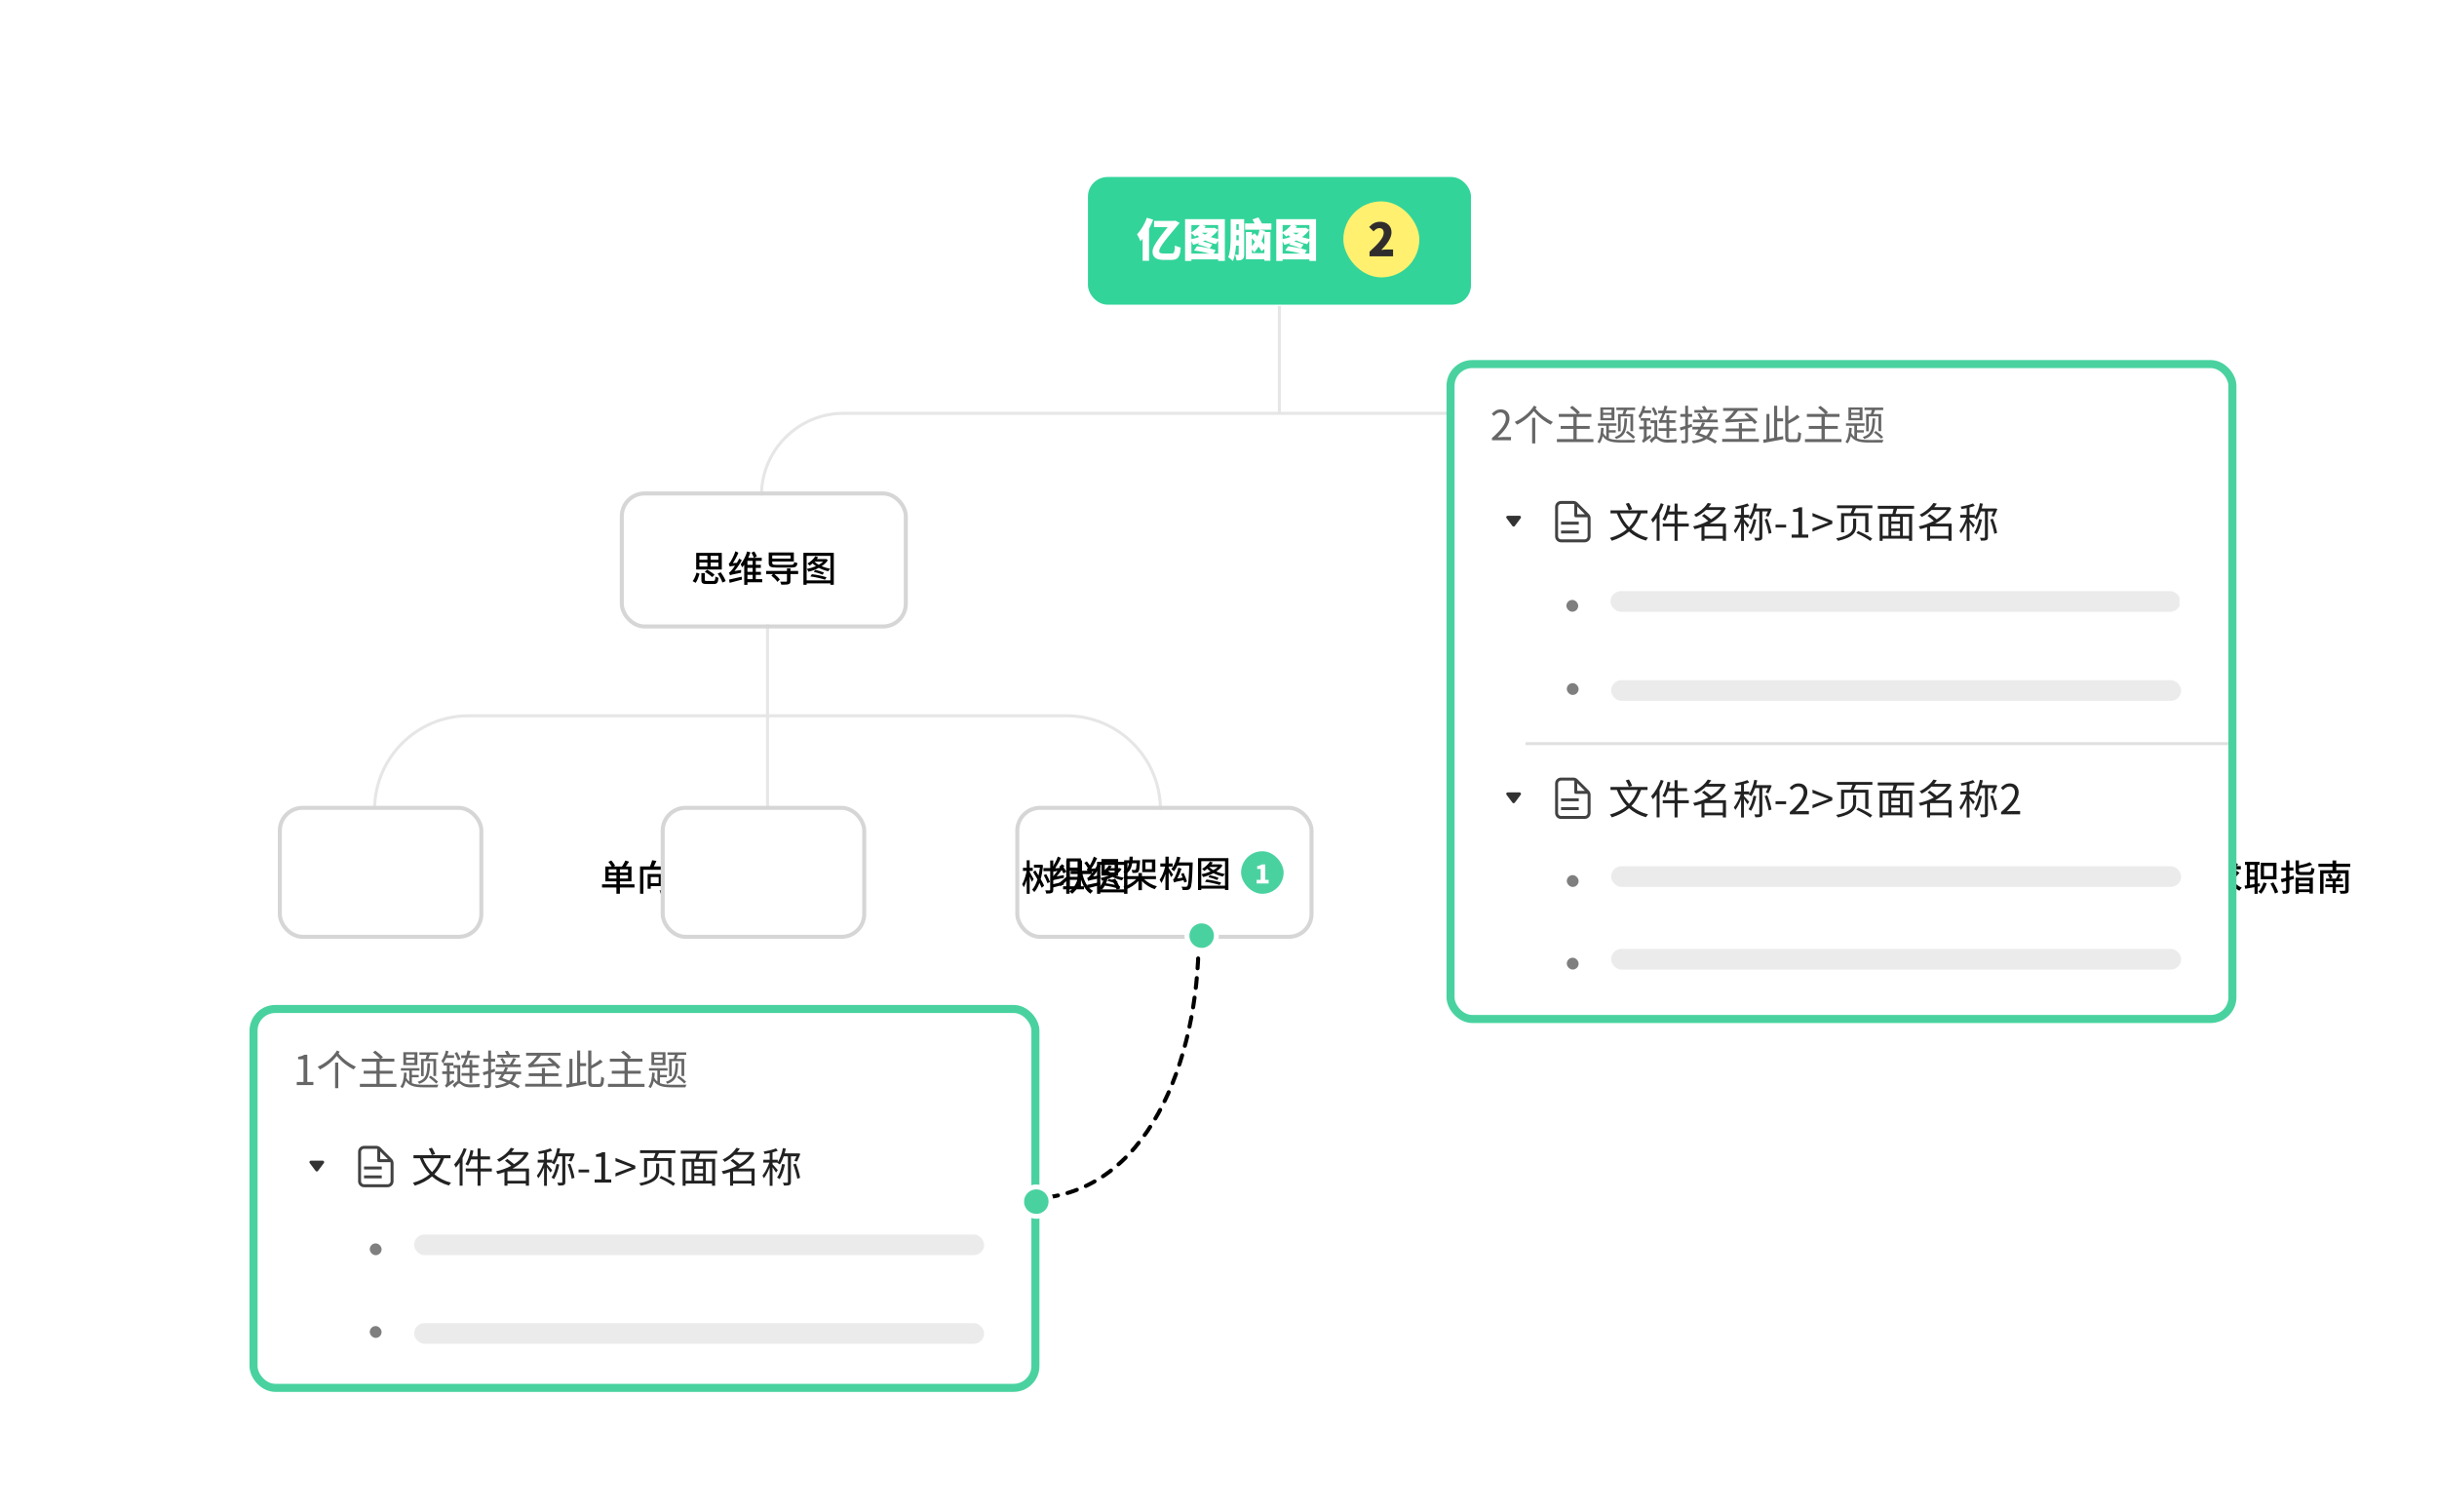 <svg width="332" height="206" viewBox="0 0 332 206" fill="none" xmlns="http://www.w3.org/2000/svg">
<g filter="url(#filter0_dd_46_19773)">
<g clip-path="url(#clip0_46_19773)">
<rect x="6" y="6" width="320" height="193.641" rx="16" fill="white"/>
<rect x="6" y="6" width="321.196" height="194.365" rx="6.922" fill="white"/>
<g filter="url(#filter1_d_46_19773)">
<g clip-path="url(#clip1_46_19773)">
<rect x="35.089" y="135.584" width="105.418" height="50.513" rx="2.414" fill="white"/>
<path d="M59.283 154.8C59.204 154.564 59.012 154.203 58.843 153.939L58.41 154.063C58.579 154.339 58.759 154.716 58.827 154.947L59.283 154.8ZM60.021 155.369C59.739 156.13 59.362 156.75 58.86 157.256C58.331 156.727 57.925 156.085 57.632 155.369H60.021ZM61.378 155.369V154.958H56.331V155.369H57.199C57.525 156.22 57.97 156.952 58.55 157.549C57.937 158.068 57.182 158.451 56.252 158.715C56.337 158.811 56.461 159.003 56.511 159.104C57.446 158.806 58.224 158.4 58.855 157.848C59.48 158.411 60.246 158.822 61.164 159.082C61.232 158.963 61.35 158.789 61.452 158.693C60.556 158.473 59.795 158.073 59.176 157.549C59.739 156.969 60.173 156.259 60.494 155.369H61.378ZM63.181 153.989C62.882 154.84 62.387 155.679 61.863 156.226C61.936 156.321 62.06 156.535 62.099 156.637C62.274 156.44 62.454 156.22 62.617 155.978V159.104H63.017V155.33C63.231 154.941 63.417 154.524 63.575 154.113L63.181 153.989ZM67 156.761H65.474V155.527H66.758V155.116H65.474V154.04H65.057V155.116H64.307C64.381 154.862 64.443 154.598 64.493 154.333L64.099 154.248C63.969 154.975 63.739 155.707 63.406 156.169C63.513 156.22 63.688 156.321 63.767 156.383C63.919 156.147 64.054 155.854 64.172 155.527H65.057V156.761H63.451V157.172H65.057V159.115H65.474V157.172H67V156.761ZM69.135 158.434V157.155H71.636V158.434H69.135ZM72.064 156.766H69.828C70.763 156.271 71.574 155.578 72.036 154.682L71.754 154.508L71.687 154.53H69.693C69.833 154.372 69.952 154.209 70.059 154.051L69.591 153.95C69.253 154.485 68.617 155.11 67.71 155.55C67.8 155.612 67.935 155.769 67.997 155.865C68.527 155.589 68.972 155.262 69.332 154.913H71.416C71.084 155.403 70.594 155.831 70.036 156.175C69.777 155.95 69.405 155.668 69.107 155.465L68.791 155.707C69.067 155.905 69.4 156.175 69.647 156.4C68.994 156.75 68.273 156.997 67.575 157.144C67.659 157.234 67.755 157.414 67.789 157.527C68.099 157.454 68.414 157.364 68.724 157.256V159.11H69.135V158.817H71.636V159.11H72.064V156.766ZM75.81 156.147C75.68 156.851 75.461 157.544 75.134 158C75.236 158.045 75.404 158.147 75.478 158.214C75.799 157.73 76.047 156.98 76.199 156.22L75.81 156.147ZM77.776 155.105C77.692 155.302 77.585 155.527 77.483 155.724L77.849 155.814C78.001 155.493 78.17 155.116 78.3 154.772L78.035 154.693L77.973 154.71H76.165C76.221 154.502 76.278 154.282 76.323 154.057L75.923 153.984C75.793 154.699 75.557 155.414 75.224 155.899V155.572H74.509V154.57C74.774 154.508 75.022 154.429 75.23 154.344L74.982 154.017C74.588 154.198 73.889 154.361 73.303 154.462C73.348 154.558 73.405 154.693 73.422 154.784C73.647 154.75 73.884 154.71 74.12 154.66V155.572H73.253V155.967H74.07C73.855 156.614 73.478 157.335 73.134 157.735C73.196 157.825 73.298 157.989 73.343 158.09C73.619 157.741 73.9 157.195 74.12 156.631V159.121H74.509V156.597C74.689 156.845 74.903 157.161 74.993 157.318L75.23 156.986C75.129 156.857 74.672 156.35 74.509 156.181V155.967H75.174L75.151 156C75.252 156.051 75.433 156.152 75.506 156.22C75.709 155.921 75.895 155.533 76.041 155.105H76.604V158.597C76.604 158.676 76.576 158.693 76.503 158.699C76.43 158.699 76.188 158.699 75.923 158.693C75.979 158.806 76.047 158.98 76.069 159.093C76.418 159.093 76.661 159.082 76.813 159.014C76.965 158.946 77.016 158.834 77.016 158.597V155.105H77.776ZM77.325 156.203C77.568 156.817 77.804 157.628 77.883 158.158L78.266 158.034C78.182 157.504 77.945 156.716 77.686 156.102L77.325 156.203ZM78.818 157.302H80.26V156.907H78.818V157.302ZM81.008 158.682H83.272V158.254H82.444V154.547H82.05C81.824 154.682 81.56 154.778 81.194 154.846V155.172H81.926V158.254H81.008V158.682ZM83.85 157.859L86.549 156.8V156.383L83.85 155.324V155.775L85.18 156.265L86.025 156.581V156.603L85.18 156.919L83.85 157.409V157.859ZM89.38 157.093C89.38 157.696 89.144 158.355 87.065 158.777C87.155 158.862 87.274 159.025 87.319 159.115C89.493 158.642 89.803 157.865 89.803 157.099V156.085H89.38V157.093ZM89.831 158.056C90.484 158.349 91.318 158.817 91.729 159.132L91.989 158.8C91.56 158.49 90.71 158.051 90.068 157.769L89.831 158.056ZM87.195 154.277V154.671H89.296C89.228 154.891 89.127 155.144 89.037 155.341H87.747V157.955H88.164V155.73H91.031V157.944H91.47V155.341H89.459C89.561 155.144 89.673 154.902 89.775 154.671H92.011V154.277H87.195ZM97.002 158.428H96.157V155.837H97.002V158.428ZM93.402 155.837H94.202V158.428H93.402V155.837ZM95.774 156.457H94.585V155.837H95.774V156.457ZM94.585 157.775H95.774V158.428H94.585V157.775ZM95.774 157.431H94.585V156.8H95.774V157.431ZM97.695 154.744V154.344H92.743V154.744H94.901C94.856 154.975 94.799 155.234 94.737 155.448H92.997V159.115H93.402V158.817H97.002V159.115H97.424V155.448H95.165C95.239 155.234 95.318 154.981 95.385 154.744H97.695ZM99.869 158.434V157.155H102.37V158.434H99.869ZM102.798 156.766H100.562C101.497 156.271 102.308 155.578 102.77 154.682L102.488 154.508L102.421 154.53H100.427C100.568 154.372 100.686 154.209 100.793 154.051L100.325 153.95C99.987 154.485 99.351 155.11 98.444 155.55C98.534 155.612 98.669 155.769 98.731 155.865C99.261 155.589 99.706 155.262 100.066 154.913H102.15C101.818 155.403 101.328 155.831 100.77 156.175C100.511 155.95 100.139 155.668 99.841 155.465L99.525 155.707C99.802 155.905 100.134 156.175 100.382 156.4C99.728 156.75 99.007 156.997 98.309 157.144C98.393 157.234 98.489 157.414 98.523 157.527C98.833 157.454 99.148 157.364 99.458 157.256V159.11H99.869V158.817H102.37V159.11H102.798V156.766ZM106.544 156.147C106.415 156.851 106.195 157.544 105.868 158C105.97 158.045 106.139 158.147 106.212 158.214C106.533 157.73 106.781 156.98 106.933 156.22L106.544 156.147ZM108.51 155.105C108.426 155.302 108.319 155.527 108.217 155.724L108.583 155.814C108.735 155.493 108.904 155.116 109.034 154.772L108.769 154.693L108.707 154.71H106.899C106.955 154.502 107.012 154.282 107.057 154.057L106.657 153.984C106.527 154.699 106.291 155.414 105.958 155.899V155.572H105.243V154.57C105.508 154.508 105.756 154.429 105.964 154.344L105.716 154.017C105.322 154.198 104.623 154.361 104.038 154.462C104.083 154.558 104.139 154.693 104.156 154.784C104.381 154.75 104.618 154.71 104.854 154.66V155.572H103.987V155.967H104.804C104.59 156.614 104.212 157.335 103.869 157.735C103.931 157.825 104.032 157.989 104.077 158.09C104.353 157.741 104.635 157.195 104.854 156.631V159.121H105.243V156.597C105.423 156.845 105.637 157.161 105.727 157.318L105.964 156.986C105.863 156.857 105.406 156.35 105.243 156.181V155.967H105.908L105.885 156C105.987 156.051 106.167 156.152 106.24 156.22C106.443 155.921 106.629 155.533 106.775 155.105H107.338V158.597C107.338 158.676 107.31 158.693 107.237 158.699C107.164 158.699 106.922 158.699 106.657 158.693C106.713 158.806 106.781 158.98 106.803 159.093C107.153 159.093 107.395 159.082 107.547 159.014C107.699 158.946 107.75 158.834 107.75 158.597V155.105H108.51ZM108.06 156.203C108.302 156.817 108.538 157.628 108.617 158.158L109 158.034C108.916 157.504 108.679 156.716 108.42 156.102L108.06 156.203Z" fill="#222222"/>
<g clip-path="url(#clip2_46_19773)">
<path fill-rule="evenodd" clip-rule="evenodd" d="M52.809 158.912H49.59C49.368 158.912 49.188 158.732 49.188 158.51V154.486C49.188 154.264 49.368 154.084 49.59 154.084H51.269C51.313 154.084 51.356 154.091 51.397 154.105V155.697C51.397 155.808 51.487 155.898 51.598 155.898H53.19C53.204 155.939 53.212 155.982 53.212 156.027V158.51C53.212 158.732 53.032 158.912 52.809 158.912ZM52.847 155.495L51.799 154.448V155.495H52.847ZM48.786 154.486C48.786 154.042 49.146 153.682 49.59 153.682H51.269C51.482 153.682 51.687 153.766 51.838 153.917L53.378 155.458C53.529 155.609 53.614 155.813 53.614 156.027V158.51C53.614 158.954 53.254 159.315 52.809 159.315H49.59C49.146 159.315 48.786 158.954 48.786 158.51V154.486Z" fill="#424242"/>
<rect x="49.594" y="156.494" width="2.415" height="0.402" fill="#424242"/>
<rect x="49.594" y="157.705" width="2.415" height="0.402" fill="#424242"/>
</g>
<path d="M42.996 157.093L42.191 156.019C42.092 155.887 42.186 155.697 42.352 155.697H43.963C44.129 155.697 44.224 155.887 44.124 156.019L43.319 157.093C43.238 157.201 43.077 157.201 42.996 157.093Z" fill="#333333"/>
<rect x="50.375" y="166.965" width="1.611" height="1.611" rx="0.805" fill="black" fill-opacity="0.5"/>
<rect opacity="0.5" x="56.417" y="165.754" width="77.655" height="2.817" rx="1.408" fill="#D9D9D9"/>
<rect x="50.375" y="178.23" width="1.611" height="1.611" rx="0.805" fill="black" fill-opacity="0.5"/>
<rect opacity="0.5" x="56.417" y="177.828" width="77.655" height="2.817" rx="1.408" fill="#D9D9D9"/>
<path opacity="0.6" d="M40.429 145.4H42.693V144.972H41.865V141.266H41.471C41.246 141.401 40.981 141.497 40.615 141.564V141.891H41.347V144.972H40.429V145.4ZM45.654 145.829H46.083V142.342H45.654V145.829ZM45.908 140.686C45.345 141.626 44.336 142.443 43.277 142.899C43.39 142.995 43.52 143.158 43.587 143.277C44.443 142.86 45.277 142.206 45.88 141.435C46.618 142.319 47.356 142.849 48.189 143.282C48.251 143.153 48.381 142.995 48.494 142.911C47.626 142.488 46.837 141.959 46.122 141.108C46.178 141.029 46.223 140.945 46.274 140.86L45.908 140.686ZM51.727 145.237V143.851H53.496V143.451H51.727V142.218H53.727V141.807H51.907L52.172 141.615C51.952 141.35 51.502 140.967 51.141 140.708L50.803 140.945C51.141 141.193 51.541 141.547 51.761 141.807H49.288V142.218H51.282V143.451H49.547V143.851H51.282V145.237H49.029V145.648H54.008V145.237H51.727ZM57.36 141.829V144.178H57.721V142.144H59.044V144.161H59.416V141.829H58.363C58.425 141.677 58.498 141.48 58.577 141.288H59.686V140.945H57.135V141.288H58.149C58.103 141.469 58.042 141.671 57.98 141.829H57.36ZM59.675 144.938C59.455 144.708 59.01 144.358 58.672 144.122L58.425 144.341C58.774 144.595 59.213 144.961 59.422 145.198L59.675 144.938ZM58.227 142.421C58.194 143.874 58.081 144.584 56.904 144.955C56.977 145.017 57.073 145.147 57.106 145.231C58.385 144.809 58.543 143.998 58.588 142.421H58.227ZM56.47 141.654H55.326V141.232H56.47V141.654ZM56.47 142.37H55.326V141.947H56.47V142.37ZM56.864 140.922H54.949V142.68H56.864V140.922ZM56.115 144.341H57.044V144.02H56.115V143.423H57.146V143.096H54.617V143.423H55.755V144.927C55.591 144.798 55.45 144.623 55.338 144.403C55.371 144.195 55.388 143.97 55.4 143.727L55.045 143.694C55.011 144.505 54.904 145.181 54.538 145.609C54.622 145.66 54.774 145.767 54.836 145.823C55.045 145.552 55.18 145.226 55.264 144.831C55.76 145.575 56.588 145.71 57.782 145.71H59.574C59.596 145.598 59.669 145.44 59.731 145.35C59.405 145.361 58.036 145.361 57.788 145.361C57.112 145.355 56.549 145.322 56.115 145.136V144.341ZM63.962 143.012V143.761H62.88V144.127H63.962V145.085H64.339V144.127H65.286V143.761H64.339V143.012H65.162L65.167 142.657H64.339V141.987H63.962V142.657H63.37C63.517 142.381 63.658 142.054 63.787 141.716H65.308V141.356H63.911C63.979 141.159 64.041 140.956 64.097 140.759L63.697 140.674C63.652 140.905 63.59 141.136 63.528 141.356H62.83V141.716H63.41C63.308 142.021 63.201 142.263 63.156 142.359C63.066 142.561 62.982 142.708 62.892 142.736C62.942 142.832 62.999 143.012 63.021 143.091C63.072 143.046 63.235 143.012 63.449 143.012H63.962ZM62.739 141.885C62.649 141.621 62.458 141.215 62.278 140.911L61.94 141.029C62.109 141.333 62.294 141.756 62.379 142.026L62.739 141.885ZM61.861 141.699V141.333H60.937C61.005 141.159 61.066 140.973 61.106 140.793L60.745 140.697C60.621 141.226 60.407 141.75 60.137 142.094C60.199 142.184 60.312 142.375 60.346 142.466C60.509 142.257 60.661 141.992 60.791 141.699H61.861ZM61.264 144.978V143.896H61.883V143.53H61.264V142.736H61.759V142.375H60.441V142.736H60.875V143.53H60.244V143.896H60.875V144.938C60.875 145.203 60.706 145.395 60.605 145.474C60.672 145.536 60.779 145.682 60.824 145.767C60.903 145.665 61.038 145.558 61.878 144.972C61.833 144.899 61.782 144.753 61.754 144.657L61.264 144.978ZM62.7 142.68H61.782V143.068H62.317V144.865C62.114 144.961 61.883 145.158 61.664 145.395L61.934 145.778C62.148 145.474 62.385 145.181 62.542 145.181C62.655 145.181 62.813 145.316 63.004 145.451C63.303 145.637 63.635 145.716 64.108 145.716C64.446 145.716 65.015 145.699 65.308 145.682C65.308 145.564 65.365 145.361 65.41 145.243C65.032 145.293 64.469 145.316 64.12 145.316C63.675 145.316 63.348 145.265 63.078 145.091C62.914 144.989 62.807 144.893 62.7 144.848V142.68ZM70.789 141.277H69.482C69.403 141.108 69.285 140.894 69.172 140.731L68.784 140.798C68.874 140.939 68.97 141.119 69.043 141.277H67.758V141.643H70.789V141.277ZM68.902 142.409C68.829 142.223 68.649 141.925 68.48 141.705L68.164 141.835C68.328 142.06 68.496 142.37 68.57 142.567L68.902 142.409ZM70.93 142.584H69.848C70.001 142.364 70.158 142.077 70.31 141.818L69.916 141.711C69.809 141.97 69.6 142.342 69.443 142.584H67.561V142.95H70.93V142.584ZM67.454 143.553L67.392 143.17L66.897 143.327V142.206H67.46V141.818H66.897V140.691H66.508V141.818H65.843V142.206H66.508V143.446C66.232 143.53 65.973 143.609 65.77 143.665L65.877 144.065L66.508 143.863V145.333C66.508 145.406 66.48 145.429 66.412 145.429C66.356 145.434 66.153 145.434 65.928 145.423C65.984 145.536 66.035 145.71 66.046 145.817C66.373 145.823 66.581 145.806 66.711 145.738C66.84 145.671 66.897 145.558 66.897 145.333V143.739L67.454 143.553ZM69.888 143.925C69.781 144.279 69.606 144.561 69.364 144.786C69.049 144.657 68.727 144.544 68.423 144.448C68.536 144.296 68.654 144.11 68.761 143.925H69.888ZM70.992 143.925V143.564H68.964C69.06 143.389 69.15 143.215 69.223 143.051L68.84 142.973C68.761 143.158 68.66 143.361 68.547 143.564H67.488V143.925H68.333C68.17 144.184 68.001 144.432 67.854 144.623C68.221 144.736 68.62 144.877 69.003 145.04C68.615 145.254 68.097 145.389 67.404 145.462C67.471 145.552 67.55 145.705 67.584 145.823C68.389 145.705 68.987 145.519 69.432 145.22C69.882 145.429 70.293 145.648 70.569 145.845L70.845 145.524C70.569 145.333 70.181 145.136 69.758 144.95C70.023 144.685 70.198 144.347 70.316 143.925H70.992ZM76.326 142.944C76.028 142.567 75.403 142.021 74.896 141.643L74.563 141.857C74.789 142.032 75.031 142.24 75.262 142.449L72.659 142.556C73.014 142.235 73.375 141.829 73.707 141.395H76.366V141.001H71.674V141.395H73.161C72.84 141.84 72.457 142.229 72.316 142.342C72.164 142.494 72.034 142.59 71.927 142.606C71.978 142.719 72.04 142.927 72.062 143.023C72.271 142.95 72.575 142.939 75.611 142.792C75.757 142.939 75.881 143.08 75.972 143.198L76.326 142.944ZM74.242 145.22V144.184H76.073V143.795H74.242V143.063H73.82V143.795H72.04V144.184H73.82V145.22H71.55V145.614H76.546V145.22H74.242ZM79.041 144.984V142.82H79.847V142.415H79.041V140.691H78.625V145.062L77.983 145.169V141.823H77.577V145.243C77.414 145.271 77.261 145.293 77.126 145.316L77.194 145.761C77.904 145.626 78.923 145.44 79.881 145.26L79.847 144.843L79.041 144.984ZM80.838 145.248C80.602 145.248 80.562 145.192 80.562 144.893V143.158C81.103 142.894 81.683 142.567 82.112 142.246L81.768 141.914C81.481 142.178 81.019 142.482 80.562 142.736V140.691H80.129V144.882C80.129 145.491 80.269 145.654 80.788 145.654H81.638C82.14 145.654 82.252 145.338 82.303 144.437C82.185 144.403 82.016 144.33 81.903 144.251C81.875 145.046 81.841 145.248 81.605 145.248H80.838ZM85.525 145.237V143.851H87.294V143.451H85.525V142.218H87.525V141.807H85.705L85.97 141.615C85.751 141.35 85.3 140.967 84.939 140.708L84.601 140.945C84.939 141.193 85.339 141.547 85.559 141.807H83.086V142.218H85.08V143.451H83.345V143.851H85.08V145.237H82.827V145.648H87.806V145.237H85.525ZM91.158 141.829V144.178H91.519V142.144H92.842V144.161H93.214V141.829H92.161C92.223 141.677 92.296 141.48 92.375 141.288H93.485V140.945H90.933V141.288H91.947C91.902 141.469 91.84 141.671 91.778 141.829H91.158ZM93.473 144.938C93.254 144.708 92.809 144.358 92.471 144.122L92.223 144.341C92.572 144.595 93.011 144.961 93.22 145.198L93.473 144.938ZM92.026 142.421C91.992 143.874 91.879 144.584 90.702 144.955C90.775 145.017 90.871 145.147 90.905 145.231C92.183 144.809 92.341 143.998 92.386 142.421H92.026ZM90.268 141.654H89.125V141.232H90.268V141.654ZM90.268 142.37H89.125V141.947H90.268V142.37ZM90.662 140.922H88.747V142.68H90.662V140.922ZM89.913 144.341H90.843V144.02H89.913V143.423H90.944V143.096H88.415V143.423H89.553V144.927C89.389 144.798 89.249 144.623 89.136 144.403C89.17 144.195 89.187 143.97 89.198 143.727L88.843 143.694C88.809 144.505 88.702 145.181 88.336 145.609C88.421 145.66 88.573 145.767 88.635 145.823C88.843 145.552 88.978 145.226 89.063 144.831C89.558 145.575 90.386 145.71 91.581 145.71H93.372C93.394 145.598 93.468 145.44 93.53 145.35C93.203 145.361 91.834 145.361 91.586 145.361C90.91 145.355 90.347 145.322 89.913 145.136V144.341Z" fill="black"/>
</g>
<rect x="34.54" y="135.035" width="106.516" height="51.611" rx="2.963" stroke="#49D2A0" stroke-width="1.098"/>
</g>
<rect x="138.592" y="110.048" width="40.081" height="17.57" rx="3.098" fill="white" stroke="#D6D6D6" stroke-width="0.549"/>
<rect x="169.076" y="115.961" width="5.798" height="5.798" rx="2.899" fill="#49D2A0"/>
<path d="M171.196 120.354H172.831V119.853H172.365V117.762H171.909C171.728 117.876 171.547 117.946 171.269 117.998V118.381H171.745V119.853H171.196V120.354Z" fill="white"/>
<path d="M143.948 119.386C144.325 118.969 144.693 118.457 145.006 117.945L144.649 117.721C144.554 117.895 144.445 118.074 144.335 118.243L143.719 118.298C144.017 117.885 144.311 117.373 144.534 116.876L144.117 116.683C143.913 117.269 143.545 117.9 143.431 118.059C143.317 118.223 143.232 118.333 143.133 118.357C143.182 118.477 143.252 118.69 143.277 118.775C143.356 118.74 143.476 118.71 144.062 118.636C143.853 118.929 143.664 119.158 143.57 119.252C143.411 119.431 143.287 119.55 143.177 119.57C143.227 119.684 143.292 119.883 143.312 119.968C143.426 119.903 143.615 119.853 144.932 119.59C144.922 119.501 144.927 119.327 144.937 119.212L143.948 119.386ZM144.877 120.127C144.246 120.276 143.6 120.425 143.177 120.514L143.257 120.952C143.724 120.833 144.34 120.674 144.922 120.514L144.877 120.127ZM145.737 119.858H146.801V120.733H145.737V119.858ZM146.801 117.354V118.184H145.737V117.354H146.801ZM145.737 118.596H146.801V119.451H145.737V118.596ZM147.258 120.733V116.936H145.3V120.733H144.827V121.151H147.67V120.733H147.258ZM151.85 118.835H150.508V117.463H151.85V118.835ZM152.327 117.021H150.051V119.272H152.327V117.021ZM148.903 119.401C149.266 118.989 149.624 118.487 149.917 117.985L149.539 117.756C149.445 117.935 149.335 118.124 149.226 118.293L148.654 118.348C148.953 117.93 149.246 117.403 149.46 116.901L149.017 116.697C148.823 117.289 148.466 117.925 148.351 118.084C148.242 118.253 148.157 118.362 148.058 118.387C148.113 118.507 148.187 118.73 148.212 118.825C148.287 118.785 148.406 118.76 148.958 118.69C148.759 118.974 148.58 119.192 148.49 119.287C148.336 119.461 148.222 119.58 148.103 119.605C148.157 119.719 148.227 119.923 148.242 120.013C148.366 119.943 148.555 119.888 149.867 119.635C149.857 119.54 149.857 119.356 149.872 119.232L148.903 119.401ZM149.832 120.167C149.196 120.316 148.525 120.46 148.093 120.544L148.177 121.007C148.654 120.877 149.281 120.723 149.882 120.574L149.832 120.167ZM150.384 119.719C150.24 120.201 149.991 120.679 149.668 120.977C149.783 121.041 149.991 121.176 150.081 121.25C150.399 120.907 150.697 120.37 150.866 119.824L150.384 119.719ZM151.492 119.858C151.756 120.291 152.029 120.857 152.133 121.215L152.596 121.036C152.486 120.679 152.198 120.122 151.925 119.699L151.492 119.858ZM156.93 118.407H156.045V117.478H156.93V118.407ZM157.392 117.075H155.612V118.805H157.392V117.075ZM154.852 117.597C154.817 118.169 154.777 118.402 154.713 118.472C154.678 118.512 154.638 118.522 154.569 118.522C154.494 118.522 154.335 118.517 154.161 118.502C154.221 118.611 154.266 118.785 154.276 118.909C154.479 118.919 154.678 118.919 154.782 118.899C154.917 118.884 155.001 118.85 155.091 118.755C155.21 118.616 155.255 118.253 155.304 117.368C155.309 117.309 155.314 117.194 155.314 117.194H154.295C154.305 117.035 154.315 116.866 154.325 116.693H153.883C153.878 116.866 153.868 117.04 153.853 117.194H153.142V117.597H153.803C153.714 118.099 153.515 118.477 153.038 118.73C153.137 118.81 153.267 118.969 153.316 119.083C153.903 118.76 154.141 118.258 154.246 117.597H154.852ZM157.481 119.759V119.351H155.568V118.924H155.091V119.351H153.157V119.759H154.797C154.375 120.201 153.694 120.604 153.053 120.798C153.152 120.887 153.286 121.061 153.356 121.171C153.982 120.942 154.638 120.514 155.091 120.013V121.26H155.568V120.022C156.02 120.51 156.671 120.912 157.307 121.131C157.377 121.011 157.516 120.838 157.615 120.743C156.959 120.564 156.278 120.191 155.861 119.759H157.481ZM159.822 119.153C159.738 119.009 159.345 118.427 159.216 118.253V118.054H159.748V117.627H159.216V116.693H158.768V117.627H158.073V118.054H158.734C158.59 118.695 158.296 119.441 157.983 119.839C158.063 119.958 158.167 120.167 158.212 120.296C158.416 119.998 158.614 119.545 158.768 119.058V121.25H159.216V118.825C159.34 119.058 159.474 119.327 159.544 119.486L159.822 119.153ZM161.711 120.082C161.626 119.784 161.422 119.292 161.248 118.919L160.906 119.038C160.975 119.192 161.05 119.376 161.114 119.55L160.389 119.68C160.607 119.282 160.816 118.8 160.965 118.333L160.528 118.203C160.394 118.76 160.13 119.366 160.046 119.516C159.961 119.68 159.887 119.789 159.807 119.809C159.852 119.923 159.926 120.127 159.946 120.211C160.056 120.162 160.215 120.107 161.244 119.903C161.283 120.027 161.313 120.142 161.338 120.231L161.711 120.082ZM162.481 117.483H160.592C160.672 117.259 160.747 117.026 160.811 116.792L160.359 116.688C160.2 117.349 159.921 118 159.569 118.407C159.673 118.477 159.862 118.616 159.941 118.695C160.105 118.482 160.269 118.213 160.409 117.91H162.014C161.954 119.829 161.885 120.564 161.745 120.723C161.696 120.793 161.641 120.808 161.557 120.808C161.447 120.808 161.219 120.808 160.96 120.783C161.045 120.917 161.099 121.111 161.109 121.24C161.353 121.25 161.606 121.255 161.76 121.23C161.929 121.21 162.049 121.161 162.153 121.002C162.342 120.758 162.406 119.983 162.481 117.711V117.483ZM164.156 120.117C164.837 120.201 165.687 120.395 166.159 120.564L166.363 120.231C165.871 120.072 165.036 119.883 164.37 119.814L164.156 120.117ZM164.628 119.491C165.031 119.58 165.543 119.749 165.821 119.883L166.015 119.59C165.726 119.461 165.22 119.302 164.822 119.222L164.628 119.491ZM164.723 118.104H165.905C165.736 118.258 165.533 118.402 165.299 118.531C165.07 118.407 164.877 118.258 164.723 118.104ZM166.293 117.731L166.228 117.751H165.036C165.105 117.667 165.165 117.582 165.22 117.493L164.842 117.363C164.598 117.746 164.181 118.119 163.768 118.362C163.858 118.427 164.007 118.561 164.076 118.641C164.206 118.556 164.335 118.452 164.464 118.343C164.598 118.477 164.752 118.601 164.926 118.715C164.524 118.889 164.091 119.019 163.679 119.098C163.763 119.183 163.853 119.366 163.898 119.476C164.37 119.366 164.867 119.187 165.314 118.949C165.712 119.158 166.159 119.317 166.606 119.411C166.661 119.307 166.775 119.148 166.865 119.068C166.462 118.994 166.059 118.879 165.692 118.72C166.05 118.487 166.348 118.213 166.552 117.89L166.293 117.731ZM163.654 120.649V117.314H166.889V120.649H163.654ZM163.212 116.896V121.25H163.654V121.056H166.889V121.25H167.352V116.896H163.212Z" fill="black"/>
<path d="M163.293 127.886C163.293 144.083 156.429 163.299 139.958 163.299" stroke="black" stroke-width="0.549" stroke-linecap="round" stroke-dasharray="1.34 1.34"/>
<path d="M190.066 120.609C190.444 120.191 190.811 119.68 191.125 119.168L190.767 118.944C190.672 119.118 190.563 119.297 190.454 119.466L189.837 119.521C190.135 119.108 190.429 118.596 190.652 118.099L190.235 117.905C190.031 118.492 189.663 119.123 189.549 119.282C189.435 119.446 189.35 119.555 189.251 119.58C189.301 119.699 189.37 119.913 189.395 119.998C189.474 119.963 189.594 119.933 190.18 119.858C189.971 120.152 189.783 120.38 189.688 120.475C189.529 120.654 189.405 120.773 189.296 120.793C189.345 120.907 189.41 121.106 189.43 121.19C189.544 121.126 189.733 121.076 191.05 120.813C191.04 120.723 191.045 120.549 191.055 120.435L190.066 120.609ZM190.995 121.349C190.364 121.499 189.718 121.648 189.296 121.737L189.375 122.175C189.842 122.055 190.459 121.896 191.04 121.737L190.995 121.349ZM191.855 121.081H192.919V121.956H191.855V121.081ZM192.919 118.576V119.406H191.855V118.576H192.919ZM191.855 119.819H192.919V120.674H191.855V119.819ZM193.376 121.956V118.159H191.418V121.956H190.946V122.373H193.788V121.956H193.376ZM197.968 120.057H196.626V118.686H197.968V120.057ZM198.445 118.243H196.169V120.495H198.445V118.243ZM195.021 120.624C195.384 120.211 195.742 119.709 196.035 119.207L195.657 118.979C195.563 119.158 195.453 119.347 195.344 119.516L194.773 119.57C195.071 119.153 195.364 118.626 195.578 118.124L195.135 117.92C194.942 118.512 194.584 119.148 194.469 119.307C194.36 119.476 194.276 119.585 194.176 119.61C194.231 119.729 194.305 119.953 194.33 120.047C194.405 120.008 194.524 119.983 195.076 119.913C194.877 120.196 194.698 120.415 194.609 120.51C194.454 120.683 194.34 120.803 194.221 120.828C194.276 120.942 194.345 121.146 194.36 121.235C194.484 121.166 194.673 121.111 195.985 120.857C195.975 120.763 195.975 120.579 195.99 120.455L195.021 120.624ZM195.95 121.389C195.314 121.538 194.643 121.682 194.211 121.767L194.295 122.229C194.773 122.1 195.399 121.946 196 121.797L195.95 121.389ZM196.502 120.942C196.358 121.424 196.109 121.901 195.786 122.199C195.901 122.264 196.109 122.398 196.199 122.473C196.517 122.13 196.815 121.593 196.984 121.046L196.502 120.942ZM197.61 121.081C197.874 121.513 198.147 122.08 198.252 122.438L198.714 122.259C198.604 121.901 198.316 121.345 198.043 120.922L197.61 121.081ZM203.048 119.63H202.163V118.7H203.048V119.63ZM203.51 118.298H201.731V120.027H203.51V118.298ZM200.97 118.82C200.935 119.391 200.896 119.625 200.831 119.694C200.796 119.734 200.756 119.744 200.687 119.744C200.612 119.744 200.453 119.739 200.279 119.724C200.339 119.834 200.384 120.008 200.394 120.132C200.597 120.142 200.796 120.142 200.901 120.122C201.035 120.107 201.119 120.072 201.209 119.978C201.328 119.839 201.373 119.476 201.422 118.591C201.427 118.531 201.432 118.417 201.432 118.417H200.414C200.423 118.258 200.433 118.089 200.443 117.915H200.001C199.996 118.089 199.986 118.263 199.971 118.417H199.261V118.82H199.922C199.832 119.322 199.633 119.699 199.156 119.953C199.256 120.032 199.385 120.191 199.434 120.306C200.021 119.983 200.259 119.481 200.364 118.82H200.97ZM203.599 120.982V120.574H201.686V120.147H201.209V120.574H199.275V120.982H200.916C200.493 121.424 199.812 121.827 199.171 122.02C199.27 122.11 199.405 122.284 199.474 122.393C200.1 122.165 200.756 121.737 201.209 121.235V122.483H201.686V121.245C202.138 121.732 202.789 122.135 203.425 122.353C203.495 122.234 203.634 122.06 203.734 121.966C203.077 121.787 202.397 121.414 201.979 120.982H203.599ZM205.94 120.375C205.856 120.231 205.463 119.65 205.334 119.476V119.277H205.866V118.85H205.334V117.915H204.887V118.85H204.191V119.277H204.852C204.708 119.918 204.414 120.664 204.101 121.061C204.181 121.181 204.285 121.389 204.33 121.518C204.534 121.22 204.733 120.768 204.887 120.281V122.473H205.334V120.047C205.458 120.281 205.592 120.549 205.662 120.708L205.94 120.375ZM207.829 121.305C207.744 121.007 207.541 120.515 207.367 120.142L207.024 120.261C207.093 120.415 207.168 120.599 207.232 120.773L206.507 120.902C206.726 120.505 206.934 120.022 207.083 119.555L206.646 119.426C206.512 119.983 206.248 120.589 206.164 120.738C206.079 120.902 206.005 121.012 205.925 121.031C205.97 121.146 206.045 121.349 206.064 121.434C206.174 121.384 206.333 121.33 207.362 121.126C207.401 121.25 207.431 121.364 207.456 121.454L207.829 121.305ZM208.599 118.705H206.711C206.79 118.482 206.865 118.248 206.929 118.015L206.477 117.91C206.318 118.571 206.04 119.222 205.687 119.63C205.791 119.699 205.98 119.839 206.06 119.918C206.224 119.704 206.388 119.436 206.527 119.133H208.132C208.072 121.051 208.003 121.787 207.864 121.946C207.814 122.015 207.759 122.03 207.675 122.03C207.565 122.03 207.337 122.03 207.078 122.006C207.163 122.14 207.218 122.334 207.227 122.463C207.471 122.473 207.724 122.478 207.879 122.453C208.048 122.433 208.167 122.383 208.271 122.224C208.46 121.981 208.525 121.205 208.599 118.934V118.705ZM210.274 121.34C210.955 121.424 211.805 121.618 212.277 121.787L212.481 121.454C211.989 121.295 211.154 121.106 210.488 121.036L210.274 121.34ZM210.746 120.713C211.149 120.803 211.661 120.972 211.939 121.106L212.133 120.813C211.845 120.683 211.338 120.524 210.94 120.445L210.746 120.713ZM210.841 119.327H212.024C211.855 119.481 211.651 119.625 211.417 119.754C211.189 119.63 210.995 119.481 210.841 119.327ZM212.411 118.954L212.347 118.974H211.154C211.223 118.889 211.283 118.805 211.338 118.715L210.96 118.586C210.716 118.969 210.299 119.342 209.886 119.585C209.976 119.65 210.125 119.784 210.195 119.863C210.324 119.779 210.453 119.675 210.582 119.565C210.716 119.699 210.871 119.824 211.044 119.938C210.642 120.112 210.21 120.241 209.797 120.321C209.881 120.405 209.971 120.589 210.016 120.698C210.488 120.589 210.985 120.41 211.432 120.172C211.83 120.38 212.277 120.539 212.724 120.634C212.779 120.529 212.893 120.37 212.983 120.291C212.58 120.216 212.178 120.102 211.81 119.943C212.168 119.709 212.466 119.436 212.67 119.113L212.411 118.954ZM209.772 121.871V118.536H213.008V121.871H209.772ZM209.33 118.119V122.473H209.772V122.279H213.008V122.473H213.47V118.119H209.33Z" fill="white"/>
<rect x="84.712" y="67.222" width="38.689" height="18.119" rx="3.098" fill="white" stroke="#D6D6D6" stroke-width="0.549"/>
<path d="M97.874 76.254H96.816V75.717H97.874V76.254ZM97.874 77.178H96.816V76.632H97.874V77.178ZM95.28 76.632H96.369V77.178H95.28V76.632ZM95.28 75.717H96.369V76.254H95.28V75.717ZM98.332 75.314H94.843V77.581H98.332V75.314ZM97.348 78.301C97.124 78.083 96.687 77.794 96.324 77.616L96.021 77.904C96.383 78.098 96.816 78.401 97.02 78.62L97.348 78.301ZM94.773 79.395C95.012 79.067 95.186 78.56 95.305 78.157L94.892 78.003C94.783 78.401 94.599 78.868 94.361 79.166L94.773 79.395ZM96.324 79.141C96.065 79.141 96.016 79.117 96.016 78.977V78.073H95.549V78.977C95.549 79.43 95.698 79.559 96.279 79.559H97.204C97.686 79.559 97.825 79.395 97.885 78.709C97.76 78.679 97.561 78.61 97.462 78.535C97.432 79.062 97.397 79.141 97.169 79.141H96.324ZM97.77 78.132C98.043 78.515 98.317 79.022 98.411 79.355L98.859 79.166C98.754 78.823 98.461 78.331 98.183 77.959L97.77 78.132ZM100.056 77.794C100.419 77.362 100.772 76.835 101.06 76.313L100.702 76.095C100.608 76.293 100.499 76.487 100.384 76.671L99.838 76.721C100.121 76.299 100.394 75.787 100.593 75.29L100.181 75.096C100.002 75.682 99.659 76.313 99.554 76.472C99.445 76.636 99.361 76.756 99.276 76.776C99.321 76.885 99.395 77.099 99.415 77.188C99.49 77.148 99.604 77.124 100.136 77.054C99.947 77.342 99.778 77.561 99.694 77.655C99.544 77.839 99.43 77.959 99.316 77.988C99.365 78.093 99.435 78.291 99.455 78.376C99.564 78.311 99.748 78.257 100.956 78.023C100.946 77.934 100.951 77.76 100.966 77.64L100.056 77.794ZM99.4 79.395C99.873 79.266 100.494 79.112 101.085 78.957L101.04 78.565C100.404 78.714 99.748 78.868 99.321 78.953L99.4 79.395ZM101.826 78.311H102.536V78.893H101.826V78.311ZM102.536 76.94H101.826V76.403H102.536V76.94ZM102.536 77.899H101.826V77.357H102.536V77.899ZM103.839 78.893H102.964V78.311H103.66V77.899H102.964V77.357H103.65V76.94H102.964V76.403H103.774V75.985H102.72L103.113 75.806C103.053 75.618 102.904 75.339 102.76 75.126L102.372 75.285C102.507 75.503 102.646 75.796 102.695 75.985H101.935C102.049 75.737 102.154 75.488 102.233 75.25L101.786 75.121C101.627 75.687 101.284 76.413 100.901 76.865C100.971 76.974 101.07 77.173 101.115 77.283C101.209 77.178 101.299 77.059 101.388 76.94V79.668H101.826V79.32H103.839V78.893ZM107.695 75.667V76.1H105.205V75.667H107.695ZM107.73 77.317C108.381 77.317 108.57 77.208 108.64 76.701C108.505 76.681 108.317 76.626 108.202 76.562C108.158 76.885 108.078 76.945 107.69 76.945H105.842C105.31 76.945 105.205 76.895 105.205 76.691V76.497H108.148V75.265H104.723V76.696C104.723 77.208 104.992 77.317 105.861 77.317H107.73ZM108.734 77.775H107.685V77.432H107.208V77.775H104.375V78.202H105.31L105.081 78.406C105.389 78.654 105.752 79.017 105.901 79.266L106.239 78.953C106.09 78.724 105.782 78.431 105.499 78.202H107.208V79.141C107.208 79.216 107.178 79.241 107.079 79.241C106.985 79.246 106.612 79.246 106.279 79.236C106.339 79.35 106.413 79.529 106.438 79.648C106.905 79.648 107.218 79.643 107.417 79.584C107.616 79.524 107.685 79.405 107.685 79.151V78.202H108.734V77.775ZM110.394 78.525C111.075 78.61 111.925 78.803 112.397 78.972L112.601 78.639C112.109 78.48 111.274 78.291 110.608 78.222L110.394 78.525ZM110.866 77.899C111.269 77.988 111.781 78.157 112.059 78.291L112.253 77.998C111.965 77.869 111.458 77.71 111.06 77.63L110.866 77.899ZM110.961 76.512H112.144C111.975 76.666 111.771 76.81 111.537 76.94C111.309 76.815 111.115 76.666 110.961 76.512ZM112.531 76.139L112.467 76.159H111.274C111.343 76.075 111.403 75.99 111.458 75.901L111.08 75.772C110.836 76.154 110.419 76.527 110.006 76.771C110.096 76.835 110.245 76.969 110.315 77.049C110.444 76.965 110.573 76.86 110.702 76.751C110.836 76.885 110.99 77.009 111.164 77.124C110.762 77.297 110.329 77.427 109.917 77.506C110.001 77.591 110.091 77.775 110.136 77.884C110.608 77.775 111.105 77.596 111.552 77.357C111.95 77.566 112.397 77.725 112.844 77.819C112.899 77.715 113.013 77.556 113.103 77.476C112.7 77.402 112.298 77.287 111.93 77.129C112.288 76.895 112.586 76.622 112.79 76.299L112.531 76.139ZM109.892 79.057V75.722H113.128V79.057H109.892ZM109.45 75.305V79.658H109.892V79.464H113.128V79.658H113.59V75.305H109.45Z" fill="black"/>
<rect x="225.701" y="67.222" width="38.689" height="18.119" rx="3.098" fill="white" stroke="#D6D6D6" stroke-width="0.549"/>
<path d="M238.746 75.486V75.918H236.256V75.486H238.746ZM238.781 77.136C239.432 77.136 239.621 77.026 239.691 76.519C239.557 76.5 239.368 76.445 239.253 76.38C239.209 76.703 239.129 76.763 238.741 76.763H236.893C236.361 76.763 236.256 76.713 236.256 76.51V76.316H239.199V75.083H235.774V76.514C235.774 77.026 236.043 77.136 236.913 77.136H238.781ZM239.785 77.593H238.737V77.25H238.259V77.593H235.426V78.02H236.361L236.132 78.224C236.44 78.473 236.803 78.835 236.952 79.084L237.29 78.771C237.141 78.542 236.833 78.249 236.55 78.02H238.259V78.96C238.259 79.034 238.23 79.059 238.13 79.059C238.036 79.064 237.663 79.064 237.33 79.054C237.39 79.168 237.464 79.347 237.489 79.467C237.956 79.467 238.269 79.462 238.468 79.402C238.667 79.342 238.737 79.223 238.737 78.97V78.02H239.785V77.593ZM241.445 78.343C242.126 78.428 242.976 78.622 243.448 78.791L243.652 78.458C243.16 78.299 242.325 78.11 241.659 78.04L241.445 78.343ZM241.917 77.717C242.32 77.807 242.832 77.976 243.11 78.11L243.304 77.817C243.016 77.687 242.509 77.528 242.111 77.449L241.917 77.717ZM242.012 76.331H243.195C243.026 76.485 242.822 76.629 242.588 76.758C242.36 76.634 242.166 76.485 242.012 76.331ZM243.582 75.958L243.518 75.978H242.325C242.394 75.893 242.454 75.809 242.509 75.719L242.131 75.59C241.888 75.973 241.47 76.346 241.058 76.589C241.147 76.654 241.296 76.788 241.366 76.867C241.495 76.783 241.624 76.678 241.753 76.569C241.888 76.703 242.042 76.828 242.216 76.942C241.813 77.116 241.381 77.245 240.968 77.325C241.053 77.409 241.142 77.593 241.187 77.702C241.659 77.593 242.156 77.414 242.603 77.175C243.001 77.384 243.448 77.543 243.895 77.638C243.95 77.533 244.064 77.374 244.154 77.295C243.751 77.22 243.349 77.106 242.981 76.947C243.339 76.713 243.637 76.44 243.841 76.117L243.582 75.958ZM240.943 78.875V75.54H244.179V78.875H240.943ZM240.501 75.123V79.477H240.943V79.283H244.179V79.477H244.641V75.123H240.501ZM247.201 77.603C247.101 77.499 246.733 77.131 246.535 76.952C246.773 76.629 246.982 76.276 247.126 75.908L246.877 75.734L246.798 75.754H246.286L246.644 75.535C246.559 75.356 246.361 75.093 246.177 74.899L245.819 75.103C245.988 75.292 246.177 75.57 246.266 75.754H245.327V76.171H246.554C246.236 76.748 245.709 77.29 245.188 77.593C245.247 77.682 245.347 77.926 245.381 78.05C245.59 77.916 245.809 77.742 246.013 77.543V79.472H246.46V77.429C246.629 77.623 246.818 77.846 246.912 77.986L247.201 77.603ZM248.701 78.845V76.872H249.705V76.43H248.701V74.919H248.229V76.43H247.201V76.872H248.229V78.845H246.977V79.298H249.815V78.845H248.701ZM250.948 78.89V75.6H254.616V75.158H250.496V79.332H254.74V78.89H250.948ZM254.208 78.259C253.95 77.961 253.562 77.588 253.135 77.21C253.478 76.828 253.791 76.415 254.049 75.978L253.617 75.804C253.393 76.196 253.115 76.569 252.797 76.917C252.409 76.579 252.007 76.246 251.654 75.973L251.326 76.246C251.693 76.539 252.096 76.887 252.489 77.24C252.076 77.638 251.619 77.986 251.152 78.249C251.256 78.329 251.435 78.507 251.515 78.597C251.962 78.314 252.404 77.956 252.817 77.538C253.234 77.931 253.602 78.304 253.84 78.597L254.208 78.259Z" fill="black"/>
<g style="mix-blend-mode:multiply">
<rect x="148.214" y="24.111" width="52.185" height="17.395" rx="2.671" fill="#32D49A"/>
</g>
<path d="M156.247 29.658C155.949 30.516 155.433 31.373 154.899 31.914C155.048 32.137 155.29 32.641 155.371 32.864C155.47 32.758 155.564 32.647 155.663 32.522V35.529H156.539V31.162C156.756 30.758 156.943 30.336 157.098 29.926L156.247 29.658ZM158.477 34.535C158.111 34.535 157.924 34.442 157.924 34.206C157.924 33.889 158.08 33.436 160.596 30.503C160.639 30.46 160.677 30.41 160.701 30.367L160.136 30.062L159.931 30.093H157.222V30.944H159.074C157.129 33.367 157.017 33.84 157.017 34.318C157.017 34.964 157.458 35.405 158.496 35.405H159.552C160.416 35.405 160.757 35.113 160.857 33.728C160.608 33.678 160.298 33.56 160.062 33.436C160.03 34.392 159.925 34.535 159.627 34.535H158.477ZM165.324 34.548L165.616 34.076C164.957 33.858 163.92 33.635 163.068 33.547L162.665 34.125C163.336 34.2 164.137 34.367 164.752 34.548H162.31V32.87C162.404 33.032 162.497 33.212 162.54 33.343C162.82 33.274 163.099 33.193 163.373 33.094L163.205 33.324C163.739 33.436 164.417 33.659 164.796 33.84L165.162 33.293C164.839 33.156 164.342 33.001 163.876 32.895C163.982 32.846 164.081 32.802 164.18 32.752C164.64 32.97 165.143 33.144 165.653 33.255C165.721 33.125 165.839 32.951 165.957 32.802V34.548H165.324ZM163.466 30.659C163.18 31.031 162.745 31.398 162.31 31.646V30.659H163.466ZM164.578 31.702C164.448 31.789 164.298 31.876 164.137 31.957C163.982 31.876 163.845 31.789 163.715 31.702H164.578ZM162.31 31.765C162.478 31.901 162.696 32.112 162.807 32.23C162.894 32.175 162.988 32.106 163.081 32.038C163.174 32.119 163.28 32.199 163.385 32.28C163.044 32.398 162.677 32.504 162.31 32.572V31.765ZM165.957 32.553C165.616 32.491 165.274 32.404 164.951 32.293C165.355 32.013 165.696 31.684 165.945 31.311L165.442 31.019L165.317 31.05H164.087C164.156 30.969 164.212 30.889 164.267 30.808L163.845 30.659H165.957V32.553ZM161.447 29.851V35.542H162.31V35.337H165.957V35.542H166.864V29.851H161.447ZM168.43 32.721C168.436 32.516 168.436 32.324 168.436 32.15V32.044H168.753V32.721H168.43ZM168.753 30.547V31.323H168.436V30.547H168.753ZM169.498 29.857H167.659V32.156C167.659 33.032 167.641 34.231 167.324 35.045C167.492 35.132 167.833 35.411 167.964 35.56C168.206 34.995 168.33 34.212 168.386 33.467H168.753V34.616C168.753 34.691 168.734 34.715 168.666 34.715C168.598 34.715 168.411 34.715 168.237 34.703C168.337 34.908 168.442 35.268 168.461 35.48C168.809 35.48 169.057 35.461 169.256 35.324C169.455 35.194 169.498 34.97 169.498 34.629V29.857ZM172.251 33.33C172.133 33.169 172.002 33.001 171.859 32.827C172.008 32.491 172.139 32.137 172.251 31.777V33.33ZM170.548 34.486V33.982C170.679 34.119 170.809 34.281 170.878 34.374C171.089 34.15 171.281 33.883 171.462 33.585C171.629 33.821 171.766 34.038 171.859 34.225L172.251 33.908V34.486H170.548ZM170.548 32.448C170.685 32.603 170.828 32.771 170.965 32.939C170.84 33.162 170.697 33.367 170.548 33.547V32.448ZM170.548 32.069V31.603H169.722V35.318H172.251V35.523H173.071V31.609H172.3L172.344 31.454L171.604 31.286C171.53 31.603 171.431 31.914 171.319 32.206C171.182 32.056 171.045 31.914 170.915 31.783L170.548 32.069ZM173.207 30.441H171.915C171.791 30.186 171.598 29.863 171.437 29.615L170.629 29.888C170.722 30.056 170.834 30.255 170.927 30.441H169.623V31.286H173.207V30.441ZM177.749 34.548L178.041 34.076C177.382 33.858 176.345 33.635 175.494 33.547L175.09 34.125C175.761 34.2 176.562 34.367 177.177 34.548H174.736V32.87C174.829 33.032 174.922 33.212 174.965 33.343C175.245 33.274 175.525 33.193 175.798 33.094L175.63 33.324C176.164 33.436 176.842 33.659 177.221 33.84L177.587 33.293C177.264 33.156 176.767 33.001 176.301 32.895C176.407 32.846 176.506 32.802 176.606 32.752C177.065 32.97 177.569 33.144 178.078 33.255C178.146 33.125 178.264 32.951 178.382 32.802V34.548H177.749ZM175.891 30.659C175.605 31.031 175.17 31.398 174.736 31.646V30.659H175.891ZM177.003 31.702C176.873 31.789 176.724 31.876 176.562 31.957C176.407 31.876 176.27 31.789 176.14 31.702H177.003ZM174.736 31.765C174.903 31.901 175.121 32.112 175.233 32.23C175.32 32.175 175.413 32.106 175.506 32.038C175.599 32.119 175.705 32.199 175.81 32.28C175.469 32.398 175.102 32.504 174.736 32.572V31.765ZM178.382 32.553C178.041 32.491 177.699 32.404 177.376 32.293C177.78 32.013 178.121 31.684 178.37 31.311L177.867 31.019L177.742 31.05H176.512C176.581 30.969 176.637 30.889 176.693 30.808L176.27 30.659H178.382V32.553ZM173.872 29.851V35.542H174.736V35.337H178.382V35.542H179.289V29.851H173.872Z" fill="white"/>
<path opacity="0.6" d="M103.737 67.495V67.495C103.737 61.315 108.747 56.305 114.926 56.305H174.29M244.844 67.495V67.495C244.844 61.315 239.834 56.305 233.654 56.305H174.29M174.29 56.305V41.69" stroke="#D6D6D6" stroke-width="0.414"/>
<path opacity="0.6" d="M51.027 110.319V110.319C51.027 103.243 56.763 97.508 63.838 97.508H104.56M158.092 110.319V110.319C158.092 103.243 152.356 97.508 145.281 97.508H104.56M104.56 97.508V85.062M104.56 97.508V110.319" stroke="#D6D6D6" stroke-width="0.414"/>
<path d="M219.933 110.319V110.319C219.933 103.243 225.669 97.508 232.744 97.508H244.915M269.897 110.319V110.319C269.897 103.243 264.161 97.508 257.086 97.508H244.915M244.915 97.508V85.062" stroke="#D6D6D6" stroke-width="0.414"/>
<rect x="38.123" y="110.048" width="27.453" height="17.57" rx="3.098" fill="white" stroke="#D6D6D6" stroke-width="0.549"/>
<path d="M82.921 119.675V119.228H83.975V119.675H82.921ZM82.921 118.423H83.975V118.865H82.921V118.423ZM85.556 118.865H84.452V118.423H85.556V118.865ZM85.556 119.675H84.452V119.228H85.556V119.675ZM86.44 120.471H84.452V120.058H86.028V118.045H85.252C85.401 117.846 85.561 117.608 85.705 117.384L85.198 117.225C85.088 117.474 84.9 117.807 84.731 118.045H83.582L83.801 117.936C83.702 117.737 83.473 117.434 83.279 117.215L82.882 117.404C83.046 117.593 83.225 117.851 83.329 118.045H82.469V120.058H83.975V120.471H82.017V120.898H83.975V121.753H84.452V120.898H86.44V120.471ZM89.731 119.472V120.307H88.652V119.472H89.731ZM90.158 120.719V119.064H88.23V121.067H88.652V120.719H90.158ZM91.216 118.035H89.064C89.189 117.807 89.318 117.533 89.427 117.28L88.841 117.185C88.781 117.439 88.662 117.767 88.553 118.035H87.196V121.753H87.653V118.488H90.754V121.181C90.754 121.266 90.725 121.291 90.625 121.296C90.531 121.301 90.188 121.301 89.86 121.286C89.929 121.415 89.999 121.629 90.019 121.758C90.466 121.758 90.774 121.748 90.968 121.678C91.152 121.599 91.216 121.455 91.216 121.186V118.035ZM95.312 117.767V118.199H92.822V117.767H95.312ZM95.347 119.417C95.998 119.417 96.186 119.308 96.256 118.801C96.122 118.781 95.933 118.726 95.819 118.662C95.774 118.985 95.695 119.044 95.307 119.044H93.458C92.926 119.044 92.822 118.995 92.822 118.791V118.597H95.764V117.364H92.34V118.796C92.34 119.308 92.608 119.417 93.478 119.417H95.347ZM96.351 119.874H95.302V119.531H94.825V119.874H91.992V120.302H92.926L92.698 120.505C93.006 120.754 93.368 121.117 93.518 121.365L93.856 121.052C93.707 120.823 93.398 120.53 93.115 120.302H94.825V121.241C94.825 121.316 94.795 121.34 94.695 121.34C94.601 121.345 94.228 121.345 93.895 121.335C93.955 121.45 94.029 121.629 94.054 121.748C94.522 121.748 94.835 121.743 95.034 121.683C95.232 121.624 95.302 121.504 95.302 121.251V120.302H96.351V119.874ZM98.01 120.625C98.691 120.709 99.541 120.903 100.013 121.072L100.217 120.739C99.725 120.58 98.89 120.391 98.224 120.322L98.01 120.625ZM98.483 119.998C98.885 120.088 99.397 120.257 99.675 120.391L99.869 120.098C99.581 119.969 99.074 119.81 98.677 119.73L98.483 119.998ZM98.577 118.612H99.76C99.591 118.766 99.387 118.91 99.154 119.039C98.925 118.915 98.731 118.766 98.577 118.612ZM100.148 118.239L100.083 118.259H98.89C98.96 118.174 99.019 118.09 99.074 118.001L98.696 117.871C98.453 118.254 98.035 118.627 97.623 118.87C97.712 118.935 97.861 119.069 97.931 119.149C98.06 119.064 98.189 118.96 98.319 118.85C98.453 118.985 98.607 119.109 98.781 119.223C98.378 119.397 97.946 119.526 97.533 119.606C97.618 119.69 97.707 119.874 97.752 119.984C98.224 119.874 98.721 119.695 99.169 119.457C99.566 119.665 100.013 119.825 100.461 119.919C100.515 119.815 100.63 119.656 100.719 119.576C100.317 119.501 99.914 119.387 99.546 119.228C99.904 118.995 100.202 118.721 100.406 118.398L100.148 118.239ZM97.509 121.156V117.822H100.744V121.156H97.509ZM97.066 117.404V121.758H97.509V121.564H100.744V121.758H101.206V117.404H97.066Z" fill="black"/>
<rect x="90.284" y="110.048" width="27.453" height="17.57" rx="3.098" fill="white" stroke="#D6D6D6" stroke-width="0.549"/>
<path d="M140.821 119.76C140.746 119.606 140.383 118.95 140.274 118.771V118.637H140.697V118.219H140.274V117.195H139.872V118.219H139.36V118.637H139.862C139.747 119.283 139.509 120.043 139.255 120.466C139.32 120.57 139.424 120.739 139.474 120.863C139.618 120.62 139.752 120.267 139.872 119.879V121.758H140.274V119.407C140.393 119.665 140.518 119.959 140.577 120.128L140.821 119.76ZM141.835 117.782L141.76 117.797H140.856V118.194H141.661C141.621 118.562 141.556 118.92 141.477 119.258C141.333 119.019 141.179 118.786 141.044 118.567L140.746 118.806C140.935 119.109 141.144 119.452 141.338 119.795C141.149 120.396 140.9 120.898 140.607 121.201C140.706 121.276 140.846 121.425 140.91 121.524C141.189 121.211 141.417 120.794 141.606 120.287C141.73 120.53 141.845 120.754 141.919 120.938L142.247 120.65C142.143 120.406 141.969 120.093 141.775 119.755C141.929 119.198 142.033 118.562 142.093 117.861L141.835 117.782ZM143.042 120.148C142.943 119.854 142.734 119.412 142.531 119.074L142.193 119.213C142.386 119.551 142.6 120.013 142.69 120.307L143.042 120.148ZM143.853 118.254H143.49V117.215H143.072V118.254H142.153V118.667H143.072V121.196C143.072 121.276 143.042 121.296 142.968 121.296C142.898 121.301 142.66 121.301 142.401 121.291C142.456 121.415 142.516 121.614 142.531 121.728C142.908 121.728 143.142 121.718 143.286 121.639C143.435 121.574 143.49 121.445 143.49 121.196V118.667H143.853V118.254ZM148.659 118.184C148.539 117.961 148.281 117.598 148.072 117.339L147.724 117.533C147.933 117.807 148.172 118.184 148.281 118.413L148.659 118.184ZM148.773 119.069V118.617H147.406C147.411 118.542 147.411 118.473 147.411 118.403V117.21H146.954V118.403C146.954 118.473 146.954 118.542 146.949 118.617H145.86V119.069H146.924C146.84 119.849 146.571 120.719 145.711 121.44V117.19H145.259V118.726C145.135 118.478 144.881 118.105 144.658 117.832L144.3 118.045C144.519 118.338 144.777 118.731 144.886 118.985L145.259 118.746V119.467C144.886 119.805 144.499 120.138 144.24 120.336L144.494 120.724C144.727 120.525 144.996 120.277 145.259 120.033V121.748H145.711V121.465C145.836 121.549 145.99 121.658 146.074 121.753C146.755 121.176 147.093 120.495 147.267 119.82C147.535 120.659 147.948 121.335 148.559 121.748C148.634 121.624 148.783 121.45 148.897 121.36C148.162 120.938 147.709 120.083 147.471 119.069H148.773ZM150.398 120.625C151.079 120.709 151.929 120.903 152.401 121.072L152.605 120.739C152.113 120.58 151.278 120.391 150.612 120.322L150.398 120.625ZM150.87 119.998C151.273 120.088 151.785 120.257 152.063 120.391L152.257 120.098C151.969 119.969 151.462 119.81 151.064 119.73L150.87 119.998ZM150.965 118.612H152.148C151.979 118.766 151.775 118.91 151.541 119.039C151.313 118.915 151.119 118.766 150.965 118.612ZM152.535 118.239L152.471 118.259H151.278C151.347 118.174 151.407 118.09 151.462 118.001L151.084 117.871C150.84 118.254 150.423 118.627 150.01 118.87C150.1 118.935 150.249 119.069 150.319 119.149C150.448 119.064 150.577 118.96 150.706 118.85C150.84 118.985 150.994 119.109 151.168 119.223C150.766 119.397 150.333 119.526 149.921 119.606C150.005 119.69 150.095 119.874 150.14 119.984C150.612 119.874 151.109 119.695 151.556 119.457C151.954 119.665 152.401 119.825 152.848 119.919C152.903 119.815 153.017 119.656 153.107 119.576C152.704 119.501 152.302 119.387 151.934 119.228C152.292 118.995 152.59 118.721 152.794 118.398L152.535 118.239ZM149.896 121.156V117.822H153.132V121.156H149.896ZM149.454 117.404V121.758H149.896V121.564H153.132V121.758H153.594V117.404H149.454Z" fill="black"/>
<rect x="205.935" y="110.048" width="27.453" height="17.57" rx="3.098" fill="white" stroke="#D6D6D6" stroke-width="0.549"/>
<path d="M251.188 117.489C251.124 117.827 250.999 118.309 250.895 118.602L251.178 118.686C251.298 118.408 251.442 117.951 251.561 117.573L251.188 117.489ZM250.403 118.602C250.368 118.304 250.264 117.851 250.13 117.513L249.822 117.583C249.946 117.931 250.05 118.388 250.07 118.681L250.403 118.602ZM250.875 119.278H251.392V118.845H250.875V117.215H250.463V118.845H249.797V119.278H250.388C250.244 119.78 249.986 120.371 249.732 120.704C249.807 120.833 249.911 121.037 249.956 121.176C250.135 120.908 250.319 120.505 250.463 120.088V121.748H250.875V119.914C251.009 120.162 251.158 120.441 251.228 120.605L251.521 120.252C251.432 120.098 250.994 119.487 250.875 119.347V119.278ZM252.262 120.664V120.351H253.594V120.664H252.262ZM253.594 119.725V120.038H252.262V119.725H253.594ZM254.026 119.382H251.834V121.753H252.262V120.978H253.594V121.311C253.594 121.365 253.574 121.385 253.509 121.385C253.455 121.385 253.246 121.385 253.042 121.375C253.097 121.48 253.151 121.644 253.171 121.753C253.474 121.753 253.693 121.748 253.842 121.683C253.986 121.629 254.026 121.514 254.026 121.311V119.382ZM253.122 118.786V118.502H254.101V118.174H253.122V117.921H254.21V117.583H253.122V117.205H252.684V117.583H251.685V117.921H252.684V118.174H251.805V118.502H252.684V118.786H251.541V119.129H254.334V118.786H253.122ZM257.893 119.308V120.336C257.893 120.769 257.982 120.903 258.395 120.903H258.822C259.155 120.903 259.27 120.744 259.319 120.103C259.19 120.073 259.001 119.998 258.912 119.919C258.897 120.406 258.877 120.476 258.778 120.476H258.464C258.36 120.476 258.345 120.461 258.345 120.331V119.308H259.265V118.905H257.972V118.244H259.061V117.851H257.972V117.22H257.51V117.851H257.018C257.073 117.722 257.118 117.578 257.152 117.444L256.715 117.349C256.606 117.782 256.397 118.209 256.128 118.493C256.233 118.547 256.427 118.671 256.511 118.741C256.626 118.607 256.735 118.433 256.839 118.244H257.51V118.905H256.143V119.308H256.993C256.919 119.884 256.735 120.317 256.024 120.57C256.124 120.655 256.253 120.828 256.302 120.943C257.132 120.61 257.371 120.053 257.465 119.308H257.893ZM255.974 118.145C255.815 117.911 255.482 117.578 255.194 117.354L254.836 117.608C255.12 117.851 255.453 118.189 255.592 118.428L255.974 118.145ZM255.85 119.089H254.826V119.516H255.408V120.913C255.204 121.017 254.985 121.186 254.777 121.38L255.08 121.783C255.353 121.475 255.622 121.206 255.8 121.206C255.915 121.206 256.064 121.35 256.258 121.47C256.586 121.653 256.988 121.713 257.565 121.713C258.042 121.713 258.827 121.683 259.21 121.658C259.215 121.534 259.289 121.306 259.339 121.181C258.852 121.241 258.102 121.281 257.57 121.281C257.053 121.281 256.64 121.251 256.332 121.067C256.104 120.933 255.979 120.819 255.85 120.799V119.089ZM262.793 118.03C262.893 118.204 263.007 118.423 263.052 118.562L263.449 118.418C263.415 118.309 263.34 118.169 263.261 118.03H264.175V117.638H262.704C262.759 117.518 262.808 117.399 262.848 117.275L262.401 117.171C262.247 117.638 261.978 118.09 261.655 118.378C261.76 118.443 261.953 118.567 262.043 118.647C262.202 118.483 262.366 118.269 262.505 118.03H262.793ZM260.716 118.03C260.84 118.254 260.969 118.517 261.009 118.691L261.417 118.527C261.372 118.393 261.277 118.204 261.188 118.03H261.899V117.638H260.736C260.785 117.518 260.835 117.399 260.88 117.28L260.433 117.171C260.274 117.648 260.005 118.125 259.697 118.438C259.806 118.493 260 118.622 260.085 118.691C260.244 118.512 260.398 118.284 260.537 118.03H260.716ZM262.396 121.311C262.102 121.311 262.048 121.266 262.048 121.067V120.724L264.205 120.555L264.16 120.158L262.048 120.326V119.899L263.792 119.76L263.748 119.382L262.048 119.511V119.149C262.694 119.089 263.315 119.004 263.812 118.9L263.579 118.517C262.739 118.706 261.347 118.826 260.139 118.885C260.184 118.985 260.234 119.154 260.244 119.263C260.671 119.248 261.128 119.223 261.581 119.183V119.546L260.05 119.661L260.09 120.053L261.581 119.934V120.361L259.811 120.495L259.856 120.903L261.581 120.764V121.067C261.581 121.574 261.745 121.708 262.356 121.708H263.415C263.912 121.708 264.051 121.544 264.11 120.953C263.981 120.928 263.797 120.858 263.693 120.779C263.658 121.221 263.613 121.311 263.38 121.311H262.396ZM266.198 118.07C266.024 117.861 265.661 117.528 265.388 117.3L265.08 117.583C265.353 117.832 265.706 118.174 265.865 118.403L266.198 118.07ZM265.939 120.784V118.726H264.727V119.168H265.477V120.833C265.477 121.087 265.338 121.261 265.239 121.34C265.318 121.41 265.442 121.579 265.487 121.678C265.567 121.574 265.711 121.465 266.541 120.868C266.491 120.779 266.426 120.59 266.397 120.466L265.939 120.784ZM267.485 121.241C267.187 121.241 267.132 121.196 267.132 120.997V119.571H268.474V119.82H268.941V117.533H266.561V117.986H268.474V119.134H266.66V120.997C266.66 121.544 266.844 121.683 267.445 121.683H268.489C269.056 121.683 269.195 121.455 269.264 120.63C269.13 120.6 268.931 120.52 268.822 120.436C268.787 121.122 268.742 121.241 268.459 121.241H267.485Z" fill="black"/>
<rect x="257.002" y="110.048" width="27.453" height="17.57" rx="3.098" fill="white" stroke="#D6D6D6" stroke-width="0.549"/>
<path d="M304.688 118.622C304.485 118.915 304.152 119.283 303.858 119.556C303.64 119.223 303.461 118.86 303.327 118.483V118.433H305.275V117.986H304.698L304.907 117.747C304.703 117.588 304.301 117.359 303.998 117.21L303.724 117.504C303.978 117.633 304.296 117.827 304.505 117.986H303.327V117.205H302.855V117.986H300.951V118.433H302.855V119.73C302.119 120.153 301.309 120.61 300.822 120.853L301.12 121.271C301.612 120.983 302.248 120.6 302.855 120.212V121.161C302.855 121.256 302.82 121.286 302.73 121.286C302.631 121.291 302.313 121.291 301.995 121.281C302.059 121.415 302.134 121.634 302.159 121.768C302.591 121.768 302.899 121.753 303.078 121.673C303.257 121.599 303.327 121.46 303.327 121.161V119.462C303.744 120.287 304.326 120.963 305.076 121.34C305.151 121.211 305.3 121.027 305.409 120.928C304.907 120.714 304.465 120.351 304.107 119.894C304.42 119.621 304.803 119.243 305.096 118.905L304.688 118.622ZM302.348 119.591C302.189 119.323 301.826 118.94 301.518 118.676L301.17 118.925C301.478 119.203 301.821 119.601 301.97 119.864L302.348 119.591ZM309.668 119.342H308.431V117.971H309.668V119.342ZM310.131 117.528H307.994V119.78H310.131V117.528ZM306.517 119.825H307.139V120.441C306.925 120.471 306.711 120.505 306.517 120.535V119.825ZM307.139 117.822V118.433H306.517V117.822H307.139ZM306.517 118.816H307.139V119.442H306.517V118.816ZM307.884 120.724L307.854 120.326L307.566 120.371V117.822H307.83V117.404H305.842V117.822H306.095V120.6C305.981 120.615 305.881 120.63 305.782 120.645L305.876 121.077C306.229 121.012 306.672 120.933 307.139 120.858V121.758H307.566V120.779L307.884 120.724ZM308.361 120.222C308.222 120.709 307.974 121.181 307.661 121.485C307.77 121.544 307.954 121.673 308.043 121.748C308.356 121.405 308.645 120.878 308.804 120.326L308.361 120.222ZM309.311 120.361C309.559 120.794 309.828 121.365 309.922 121.718L310.364 121.539C310.255 121.181 309.972 120.63 309.713 120.202L309.311 120.361ZM312.462 119.298C312.273 119.352 312.084 119.402 311.9 119.452V118.592H312.442V118.165H311.9V117.2H311.443V118.165H310.792V118.592H311.443V119.581C311.169 119.656 310.921 119.71 310.722 119.76L310.841 120.207C311.025 120.158 311.229 120.103 311.443 120.038V121.241C311.443 121.316 311.418 121.335 311.348 121.335C311.289 121.34 311.085 121.34 310.876 121.33C310.931 121.45 310.995 121.639 311.01 121.753C311.343 121.758 311.557 121.743 311.706 121.673C311.85 121.604 311.9 121.48 311.9 121.241V119.904L312.521 119.725L312.462 119.298ZM314.629 119.944V120.361H313.167V119.944H314.629ZM313.167 121.156V120.724H314.629V121.156H313.167ZM312.73 121.753H313.167V121.529H314.629V121.728H315.086V119.561H312.73V121.753ZM313.555 118.786C313.252 118.786 313.192 118.756 313.192 118.582V118.284C313.813 118.169 314.514 118.001 315.011 117.797L314.668 117.459C314.315 117.623 313.739 117.792 313.192 117.911V117.21H312.735V118.582C312.735 119.069 312.899 119.203 313.52 119.203H314.589C315.111 119.203 315.25 119.029 315.309 118.358C315.19 118.329 314.996 118.264 314.892 118.189C314.857 118.696 314.817 118.786 314.559 118.786H313.555ZM319.256 120.853V120.476H318.217V120.048H319.156V119.685H318.629C318.734 119.526 318.848 119.323 318.953 119.119L318.56 119.004C318.485 119.203 318.346 119.496 318.232 119.685H317.427L317.775 119.566C317.72 119.407 317.601 119.173 317.471 119.004L317.109 119.114C317.218 119.293 317.337 119.526 317.382 119.685H316.885V120.048H317.78V120.476H316.781V120.853H317.78V121.644H318.217V120.853H319.256ZM320.185 118.09V117.658H318.272V117.215H317.765V117.658H315.841V118.09H317.765V118.542H316.075V121.748H316.537V118.97H319.489V121.251C319.489 121.33 319.464 121.355 319.37 121.355C319.29 121.36 318.987 121.365 318.704 121.35C318.769 121.46 318.838 121.634 318.868 121.748C319.261 121.748 319.549 121.748 319.723 121.678C319.897 121.614 319.961 121.499 319.961 121.251V118.542H318.272V118.09H320.185Z" fill="black"/>
<rect x="183.007" y="27.432" width="10.354" height="10.354" rx="5.177" fill="#FFF16F"/>
<path d="M186.576 34.918H189.782V33.986H188.937C188.725 33.986 188.409 34.017 188.179 34.048C188.887 33.334 189.57 32.458 189.57 31.663C189.57 30.78 188.949 30.209 188.054 30.209C187.396 30.209 186.973 30.439 186.52 30.923L187.123 31.52C187.346 31.284 187.589 31.072 187.905 31.072C188.278 31.072 188.508 31.302 188.508 31.725C188.508 32.396 187.731 33.234 186.576 34.284V34.918Z" fill="#302E2D"/>
<circle cx="2.337" cy="2.337" r="2.003" transform="matrix(0.259 0.966 0.966 -0.259 160.844 125.805)" fill="#49D2A0" stroke="white" stroke-width="0.668"/>
<circle cx="2.337" cy="2.337" r="2.003" transform="matrix(0.259 0.966 0.966 -0.259 138.317 162.041)" fill="#49D2A0" stroke="white" stroke-width="0.668"/>
<g filter="url(#filter2_d_46_19773)">
<g clip-path="url(#clip3_46_19773)">
<rect x="198.161" y="47.732" width="105.418" height="88.117" rx="2.414" fill="white"/>
<path d="M222.354 66.949C222.275 66.712 222.084 66.352 221.915 66.087L221.481 66.211C221.65 66.487 221.83 66.864 221.898 67.095L222.354 66.949ZM223.092 67.518C222.81 68.278 222.433 68.898 221.932 69.405C221.402 68.875 220.996 68.233 220.704 67.518H223.092ZM224.45 67.518V67.107H219.402V67.518H220.27C220.597 68.368 221.042 69.101 221.622 69.698C221.008 70.216 220.253 70.599 219.323 70.864C219.408 70.96 219.532 71.151 219.583 71.253C220.518 70.954 221.295 70.548 221.926 69.996C222.551 70.56 223.317 70.971 224.235 71.23C224.303 71.112 224.421 70.937 224.523 70.841C223.627 70.622 222.867 70.222 222.247 69.698C222.81 69.118 223.244 68.408 223.565 67.518H224.45ZM226.252 66.138C225.954 66.988 225.458 67.828 224.934 68.374C225.007 68.47 225.131 68.684 225.171 68.785C225.345 68.588 225.525 68.368 225.689 68.126V71.253H226.089V67.478C226.303 67.09 226.489 66.673 226.646 66.262L226.252 66.138ZM230.071 68.909H228.545V67.676H229.829V67.264H228.545V66.189H228.128V67.264H227.379C227.452 67.011 227.514 66.746 227.565 66.481L227.17 66.397C227.041 67.124 226.81 67.856 226.477 68.318C226.584 68.368 226.759 68.47 226.838 68.532C226.99 68.295 227.125 68.002 227.244 67.676H228.128V68.909H226.522V69.32H228.128V71.264H228.545V69.32H230.071V68.909ZM232.206 70.582V69.303H234.707V70.582H232.206ZM235.135 68.915H232.899C233.834 68.419 234.645 67.726 235.107 66.831L234.826 66.656L234.758 66.678H232.764C232.905 66.521 233.023 66.357 233.13 66.2L232.662 66.098C232.325 66.633 231.688 67.259 230.781 67.698C230.871 67.76 231.006 67.918 231.068 68.014C231.598 67.737 232.043 67.411 232.403 67.062H234.488C234.155 67.552 233.665 67.98 233.108 68.323C232.848 68.098 232.477 67.816 232.178 67.614L231.863 67.856C232.139 68.053 232.471 68.323 232.719 68.549C232.065 68.898 231.344 69.146 230.646 69.292C230.73 69.382 230.826 69.563 230.86 69.675C231.17 69.602 231.485 69.512 231.795 69.405V71.258H232.206V70.965H234.707V71.258H235.135V68.915ZM238.881 68.295C238.752 68.999 238.532 69.692 238.205 70.148C238.307 70.194 238.476 70.295 238.549 70.362C238.87 69.878 239.118 69.129 239.27 68.368L238.881 68.295ZM240.847 67.253C240.763 67.45 240.656 67.676 240.554 67.873L240.921 67.963C241.073 67.642 241.242 67.264 241.371 66.921L241.106 66.842L241.044 66.859H239.236C239.293 66.65 239.349 66.431 239.394 66.205L238.994 66.132C238.864 66.847 238.628 67.563 238.296 68.047V67.721H237.58V66.718C237.845 66.656 238.093 66.577 238.301 66.493L238.053 66.166C237.659 66.346 236.961 66.51 236.375 66.611C236.42 66.707 236.476 66.842 236.493 66.932C236.718 66.898 236.955 66.859 237.191 66.808V67.721H236.324V68.115H237.141C236.927 68.763 236.549 69.484 236.206 69.884C236.268 69.974 236.369 70.137 236.414 70.239C236.69 69.889 236.972 69.343 237.191 68.78V71.269H237.58V68.746C237.76 68.994 237.974 69.309 238.065 69.467L238.301 69.135C238.2 69.005 237.743 68.498 237.58 68.329V68.115H238.245L238.222 68.149C238.324 68.2 238.504 68.301 238.577 68.368C238.78 68.07 238.966 67.681 239.112 67.253H239.676V70.746C239.676 70.824 239.647 70.841 239.574 70.847C239.501 70.847 239.259 70.847 238.994 70.841C239.05 70.954 239.118 71.129 239.14 71.241C239.49 71.241 239.732 71.23 239.884 71.162C240.036 71.095 240.087 70.982 240.087 70.746V67.253H240.847ZM240.397 68.352C240.639 68.966 240.875 69.777 240.954 70.306L241.337 70.182C241.253 69.653 241.016 68.864 240.757 68.25L240.397 68.352ZM241.889 69.45H243.331V69.056H241.889V69.45ZM244.079 70.83H246.343V70.402H245.515V66.695H245.121C244.896 66.831 244.631 66.926 244.265 66.994V67.321H244.997V70.402H244.079V70.83ZM246.922 70.008L249.62 68.949V68.532L246.922 67.473V67.923L248.251 68.413L249.096 68.729V68.751L248.251 69.067L246.922 69.557V70.008ZM252.452 69.242C252.452 69.844 252.215 70.503 250.136 70.926C250.227 71.01 250.345 71.174 250.39 71.264C252.564 70.791 252.874 70.013 252.874 69.247V68.233H252.452V69.242ZM252.902 70.205C253.556 70.498 254.389 70.965 254.801 71.281L255.06 70.948C254.632 70.639 253.781 70.199 253.139 69.918L252.902 70.205ZM250.266 66.425V66.819H252.367C252.3 67.039 252.198 67.293 252.108 67.49H250.818V70.103H251.235V67.878H254.102V70.092H254.542V67.49H252.531C252.632 67.293 252.745 67.05 252.846 66.819H255.082V66.425H250.266ZM260.073 70.577H259.228V67.985H260.073V70.577ZM256.474 67.985H257.274V70.577H256.474V67.985ZM258.845 68.605H257.657V67.985H258.845V68.605ZM257.657 69.923H258.845V70.577H257.657V69.923ZM258.845 69.579H257.657V68.949H258.845V69.579ZM260.766 66.893V66.493H255.815V66.893H257.972C257.927 67.124 257.871 67.383 257.809 67.597H256.068V71.264H256.474V70.965H260.073V71.264H260.496V67.597H258.237C258.31 67.383 258.389 67.129 258.456 66.893H260.766ZM262.94 70.582V69.303H265.441V70.582H262.94ZM265.87 68.915H263.633C264.568 68.419 265.379 67.726 265.841 66.831L265.56 66.656L265.492 66.678H263.498C263.639 66.521 263.757 66.357 263.864 66.2L263.397 66.098C263.059 66.633 262.422 67.259 261.515 67.698C261.605 67.76 261.741 67.918 261.802 68.014C262.332 67.737 262.777 67.411 263.138 67.062H265.222C264.889 67.552 264.399 67.98 263.842 68.323C263.583 68.098 263.211 67.816 262.912 67.614L262.597 67.856C262.873 68.053 263.205 68.323 263.453 68.549C262.8 68.898 262.079 69.146 261.38 69.292C261.465 69.382 261.56 69.563 261.594 69.675C261.904 69.602 262.219 69.512 262.529 69.405V71.258H262.94V70.965H265.441V71.258H265.87V68.915ZM269.616 68.295C269.486 68.999 269.266 69.692 268.94 70.148C269.041 70.194 269.21 70.295 269.283 70.362C269.604 69.878 269.852 69.129 270.004 68.368L269.616 68.295ZM271.581 67.253C271.497 67.45 271.39 67.676 271.289 67.873L271.655 67.963C271.807 67.642 271.976 67.264 272.105 66.921L271.841 66.842L271.779 66.859H269.97C270.027 66.65 270.083 66.431 270.128 66.205L269.728 66.132C269.599 66.847 269.362 67.563 269.03 68.047V67.721H268.314V66.718C268.579 66.656 268.827 66.577 269.035 66.493L268.787 66.166C268.393 66.346 267.695 66.51 267.109 66.611C267.154 66.707 267.21 66.842 267.227 66.932C267.452 66.898 267.689 66.859 267.926 66.808V67.721H267.058V68.115H267.875C267.661 68.763 267.283 69.484 266.94 69.884C267.002 69.974 267.103 70.137 267.148 70.239C267.424 69.889 267.706 69.343 267.926 68.78V71.269H268.314V68.746C268.495 68.994 268.709 69.309 268.799 69.467L269.035 69.135C268.934 69.005 268.478 68.498 268.314 68.329V68.115H268.979L268.956 68.149C269.058 68.2 269.238 68.301 269.311 68.368C269.514 68.07 269.7 67.681 269.846 67.253H270.41V70.746C270.41 70.824 270.382 70.841 270.308 70.847C270.235 70.847 269.993 70.847 269.728 70.841C269.785 70.954 269.852 71.129 269.875 71.241C270.224 71.241 270.466 71.23 270.618 71.162C270.77 71.095 270.821 70.982 270.821 70.746V67.253H271.581ZM271.131 68.352C271.373 68.966 271.61 69.777 271.688 70.306L272.072 70.182C271.987 69.653 271.75 68.864 271.491 68.25L271.131 68.352Z" fill="#222222"/>
<g clip-path="url(#clip4_46_19773)">
<path fill-rule="evenodd" clip-rule="evenodd" d="M215.883 71.061H212.664C212.442 71.061 212.262 70.881 212.262 70.658V66.635C212.262 66.413 212.442 66.232 212.664 66.232H214.343C214.387 66.232 214.43 66.24 214.471 66.253V67.845C214.471 67.956 214.561 68.046 214.672 68.046H216.264C216.278 68.087 216.285 68.131 216.285 68.175V70.658C216.285 70.881 216.105 71.061 215.883 71.061ZM215.921 67.644L214.873 66.596V67.644H215.921ZM211.859 66.635C211.859 66.19 212.22 65.83 212.664 65.83H214.343C214.556 65.83 214.761 65.915 214.912 66.066L216.452 67.606C216.603 67.757 216.688 67.962 216.688 68.175V70.658C216.688 71.103 216.327 71.463 215.883 71.463H212.664C212.22 71.463 211.859 71.103 211.859 70.658V66.635Z" fill="#424242"/>
<rect x="212.667" y="68.656" width="2.415" height="0.402" fill="#424242"/>
<rect x="212.667" y="69.853" width="2.415" height="0.402" fill="#424242"/>
</g>
<path d="M206.043 69.242L205.238 68.168C205.138 68.035 205.233 67.846 205.399 67.846H207.01C207.176 67.846 207.27 68.035 207.171 68.168L206.366 69.242C206.285 69.349 206.124 69.349 206.043 69.242Z" fill="#333333"/>
<g clip-path="url(#clip5_46_19773)">
<rect x="213.395" y="79.309" width="1.611" height="1.611" rx="0.805" fill="black" fill-opacity="0.5"/>
<rect opacity="0.5" x="219.411" y="78.111" width="77.655" height="2.817" rx="1.408" fill="#D9D9D9"/>
</g>
<rect x="213.449" y="90.644" width="1.611" height="1.611" rx="0.805" fill="black" fill-opacity="0.5"/>
<rect opacity="0.5" x="219.489" y="90.242" width="77.655" height="2.817" rx="1.408" fill="#D9D9D9"/>
<path d="M207.828 98.689H376.819V99.092H207.828V98.689Z" fill="#E0E0E0"/>
<path d="M222.354 104.633C222.275 104.396 222.084 104.035 221.915 103.771L221.481 103.895C221.65 104.171 221.83 104.548 221.898 104.779L222.354 104.633ZM223.092 105.201C222.81 105.962 222.433 106.582 221.932 107.089C221.402 106.559 220.996 105.917 220.704 105.201H223.092ZM224.45 105.201V104.79H219.402V105.201H220.27C220.597 106.052 221.042 106.784 221.622 107.381C221.008 107.9 220.253 108.283 219.323 108.547C219.408 108.643 219.532 108.835 219.583 108.936C220.518 108.638 221.295 108.232 221.926 107.68C222.551 108.243 223.317 108.654 224.235 108.914C224.303 108.795 224.421 108.621 224.523 108.525C223.627 108.305 222.867 107.905 222.247 107.381C222.81 106.801 223.244 106.091 223.565 105.201H224.45ZM226.252 103.821C225.954 104.672 225.458 105.511 224.934 106.058C225.007 106.153 225.131 106.367 225.171 106.469C225.345 106.272 225.525 106.052 225.689 105.81V108.936H226.089V105.162C226.303 104.773 226.489 104.356 226.646 103.945L226.252 103.821ZM230.071 106.593H228.545V105.359H229.829V104.948H228.545V103.872H228.128V104.948H227.379C227.452 104.694 227.514 104.43 227.565 104.165L227.17 104.08C227.041 104.807 226.81 105.539 226.477 106.001C226.584 106.052 226.759 106.153 226.838 106.215C226.99 105.979 227.125 105.686 227.244 105.359H228.128V106.593H226.522V107.004H228.128V108.947H228.545V107.004H230.071V106.593ZM232.206 108.266V106.987H234.707V108.266H232.206ZM235.135 106.598H232.899C233.834 106.103 234.645 105.41 235.107 104.514L234.826 104.34L234.758 104.362H232.764C232.905 104.204 233.023 104.041 233.13 103.883L232.662 103.782C232.325 104.317 231.688 104.942 230.781 105.382C230.871 105.444 231.006 105.601 231.068 105.697C231.598 105.421 232.043 105.094 232.403 104.745H234.488C234.155 105.235 233.665 105.663 233.108 106.007C232.848 105.782 232.477 105.5 232.178 105.297L231.863 105.539C232.139 105.737 232.471 106.007 232.719 106.232C232.065 106.582 231.344 106.829 230.646 106.976C230.73 107.066 230.826 107.246 230.86 107.359C231.17 107.286 231.485 107.196 231.795 107.089V108.942H232.206V108.649H234.707V108.942H235.135V106.598ZM238.881 105.979C238.752 106.683 238.532 107.376 238.205 107.832C238.307 107.877 238.476 107.979 238.549 108.046C238.87 107.562 239.118 106.812 239.27 106.052L238.881 105.979ZM240.847 104.937C240.763 105.134 240.656 105.359 240.554 105.556L240.921 105.646C241.073 105.325 241.242 104.948 241.371 104.604L241.106 104.525L241.044 104.542H239.236C239.293 104.334 239.349 104.114 239.394 103.889L238.994 103.816C238.864 104.531 238.628 105.247 238.296 105.731V105.404H237.58V104.402C237.845 104.34 238.093 104.261 238.301 104.176L238.053 103.85C237.659 104.03 236.961 104.193 236.375 104.295C236.42 104.39 236.476 104.525 236.493 104.616C236.718 104.582 236.955 104.542 237.191 104.492V105.404H236.324V105.799H237.141C236.927 106.446 236.549 107.167 236.206 107.567C236.268 107.657 236.369 107.821 236.414 107.922C236.69 107.573 236.972 107.027 237.191 106.463V108.953H237.58V106.429C237.76 106.677 237.974 106.993 238.065 107.15L238.301 106.818C238.2 106.689 237.743 106.182 237.58 106.013V105.799H238.245L238.222 105.832C238.324 105.883 238.504 105.984 238.577 106.052C238.78 105.753 238.966 105.365 239.112 104.937H239.676V108.429C239.676 108.508 239.647 108.525 239.574 108.531C239.501 108.531 239.259 108.531 238.994 108.525C239.05 108.638 239.118 108.812 239.14 108.925C239.49 108.925 239.732 108.914 239.884 108.846C240.036 108.778 240.087 108.666 240.087 108.429V104.937H240.847ZM240.397 106.035C240.639 106.649 240.875 107.46 240.954 107.99L241.337 107.866C241.253 107.336 241.016 106.548 240.757 105.934L240.397 106.035ZM241.889 107.134H243.331V106.739H241.889V107.134ZM243.831 108.514H246.428V108.069H245.284C245.076 108.069 244.822 108.091 244.608 108.108C245.577 107.19 246.225 106.351 246.225 105.528C246.225 104.79 245.763 104.306 245.025 104.306C244.501 104.306 244.146 104.548 243.808 104.914L244.107 105.207C244.332 104.937 244.625 104.728 244.963 104.728C245.476 104.728 245.724 105.072 245.724 105.545C245.724 106.255 245.127 107.077 243.831 108.209V108.514ZM246.922 107.691L249.62 106.632V106.215L246.922 105.156V105.607L248.251 106.097L249.096 106.413V106.435L248.251 106.751L246.922 107.241V107.691ZM252.452 106.925C252.452 107.528 252.215 108.187 250.136 108.609C250.227 108.694 250.345 108.857 250.39 108.947C252.564 108.474 252.874 107.697 252.874 106.931V105.917H252.452V106.925ZM252.902 107.888C253.556 108.181 254.389 108.649 254.801 108.964L255.06 108.632C254.632 108.322 253.781 107.883 253.139 107.601L252.902 107.888ZM250.266 104.109V104.503H252.367C252.3 104.723 252.198 104.976 252.108 105.173H250.818V107.787H251.235V105.562H254.102V107.776H254.542V105.173H252.531C252.632 104.976 252.745 104.734 252.846 104.503H255.082V104.109H250.266ZM260.073 108.26H259.228V105.669H260.073V108.26ZM256.474 105.669H257.274V108.26H256.474V105.669ZM258.845 106.289H257.657V105.669H258.845V106.289ZM257.657 107.607H258.845V108.26H257.657V107.607ZM258.845 107.263H257.657V106.632H258.845V107.263ZM260.766 104.576V104.176H255.815V104.576H257.972C257.927 104.807 257.871 105.066 257.809 105.28H256.068V108.947H256.474V108.649H260.073V108.947H260.496V105.28H258.237C258.31 105.066 258.389 104.813 258.456 104.576H260.766ZM262.94 108.266V106.987H265.441V108.266H262.94ZM265.87 106.598H263.633C264.568 106.103 265.379 105.41 265.841 104.514L265.56 104.34L265.492 104.362H263.498C263.639 104.204 263.757 104.041 263.864 103.883L263.397 103.782C263.059 104.317 262.422 104.942 261.515 105.382C261.605 105.444 261.741 105.601 261.802 105.697C262.332 105.421 262.777 105.094 263.138 104.745H265.222C264.889 105.235 264.399 105.663 263.842 106.007C263.583 105.782 263.211 105.5 262.912 105.297L262.597 105.539C262.873 105.737 263.205 106.007 263.453 106.232C262.8 106.582 262.079 106.829 261.38 106.976C261.465 107.066 261.56 107.246 261.594 107.359C261.904 107.286 262.219 107.196 262.529 107.089V108.942H262.94V108.649H265.441V108.942H265.87V106.598ZM269.616 105.979C269.486 106.683 269.266 107.376 268.94 107.832C269.041 107.877 269.21 107.979 269.283 108.046C269.604 107.562 269.852 106.812 270.004 106.052L269.616 105.979ZM271.581 104.937C271.497 105.134 271.39 105.359 271.289 105.556L271.655 105.646C271.807 105.325 271.976 104.948 272.105 104.604L271.841 104.525L271.779 104.542H269.97C270.027 104.334 270.083 104.114 270.128 103.889L269.728 103.816C269.599 104.531 269.362 105.247 269.03 105.731V105.404H268.314V104.402C268.579 104.34 268.827 104.261 269.035 104.176L268.787 103.85C268.393 104.03 267.695 104.193 267.109 104.295C267.154 104.39 267.21 104.525 267.227 104.616C267.452 104.582 267.689 104.542 267.926 104.492V105.404H267.058V105.799H267.875C267.661 106.446 267.283 107.167 266.94 107.567C267.002 107.657 267.103 107.821 267.148 107.922C267.424 107.573 267.706 107.027 267.926 106.463V108.953H268.314V106.429C268.495 106.677 268.709 106.993 268.799 107.15L269.035 106.818C268.934 106.689 268.478 106.182 268.314 106.013V105.799H268.979L268.956 105.832C269.058 105.883 269.238 105.984 269.311 106.052C269.514 105.753 269.7 105.365 269.846 104.937H270.41V108.429C270.41 108.508 270.382 108.525 270.308 108.531C270.235 108.531 269.993 108.531 269.728 108.525C269.785 108.638 269.852 108.812 269.875 108.925C270.224 108.925 270.466 108.914 270.618 108.846C270.77 108.778 270.821 108.666 270.821 108.429V104.937H271.581ZM271.131 106.035C271.373 106.649 271.61 107.46 271.688 107.99L272.072 107.866C271.987 107.336 271.75 106.548 271.491 105.934L271.131 106.035ZM272.612 108.514H275.209V108.069H274.066C273.857 108.069 273.604 108.091 273.39 108.108C274.359 107.19 275.006 106.351 275.006 105.528C275.006 104.79 274.544 104.306 273.806 104.306C273.283 104.306 272.928 104.548 272.59 104.914L272.888 105.207C273.114 104.937 273.407 104.728 273.745 104.728C274.257 104.728 274.505 105.072 274.505 105.545C274.505 106.255 273.908 107.077 272.612 108.209V108.514Z" fill="#222222"/>
<g clip-path="url(#clip6_46_19773)">
<path fill-rule="evenodd" clip-rule="evenodd" d="M215.883 108.744H212.664C212.442 108.744 212.262 108.564 212.262 108.342V104.318C212.262 104.096 212.442 103.916 212.664 103.916H214.343C214.387 103.916 214.43 103.923 214.471 103.937V105.527C214.471 105.638 214.561 105.728 214.672 105.728H216.263C216.278 105.77 216.285 105.814 216.285 105.859V108.342C216.285 108.564 216.105 108.744 215.883 108.744ZM215.919 105.326L214.873 104.28V105.326H215.919ZM211.859 104.318C211.859 103.874 212.22 103.514 212.664 103.514H214.343C214.556 103.514 214.761 103.598 214.912 103.749L216.452 105.29C216.603 105.441 216.688 105.645 216.688 105.859V108.342C216.688 108.786 216.327 109.147 215.883 109.147H212.664C212.22 109.147 211.859 108.786 211.859 108.342V104.318Z" fill="#424242"/>
<rect x="212.667" y="106.338" width="2.415" height="0.402" fill="#424242"/>
<rect x="212.667" y="107.537" width="2.415" height="0.402" fill="#424242"/>
</g>
<path d="M206.043 106.925L205.238 105.851C205.138 105.719 205.233 105.529 205.399 105.529H207.01C207.176 105.529 207.27 105.719 207.171 105.851L206.366 106.925C206.285 107.033 206.124 107.033 206.043 106.925Z" fill="#333333"/>
<rect x="213.449" y="116.799" width="1.611" height="1.611" rx="0.805" fill="black" fill-opacity="0.5"/>
<rect opacity="0.5" x="219.489" y="115.588" width="77.655" height="2.817" rx="1.408" fill="#D9D9D9"/>
<rect x="213.449" y="128.051" width="1.611" height="1.611" rx="0.805" fill="black" fill-opacity="0.5"/>
<rect opacity="0.5" x="219.489" y="126.852" width="77.655" height="2.817" rx="1.408" fill="#D9D9D9"/>
<path opacity="0.6" d="M203.252 57.562H205.849V57.117H204.706C204.497 57.117 204.244 57.14 204.03 57.157C204.998 56.239 205.646 55.399 205.646 54.577C205.646 53.839 205.184 53.355 204.446 53.355C203.923 53.355 203.568 53.597 203.23 53.963L203.528 54.256C203.754 53.986 204.047 53.777 204.384 53.777C204.897 53.777 205.145 54.121 205.145 54.594C205.145 55.304 204.548 56.126 203.252 57.258V57.562ZM208.726 57.991H209.154V54.504H208.726V57.991ZM208.979 52.848C208.416 53.788 207.408 54.605 206.349 55.061C206.461 55.157 206.591 55.321 206.658 55.439C207.515 55.022 208.348 54.369 208.951 53.597C209.689 54.481 210.427 55.011 211.261 55.444C211.323 55.315 211.452 55.157 211.565 55.073C210.697 54.65 209.909 54.121 209.193 53.27C209.25 53.191 209.295 53.107 209.345 53.022L208.979 52.848ZM214.798 57.399V56.013H216.567V55.614H214.798V54.38H216.798V53.969H214.978L215.243 53.777C215.024 53.512 214.573 53.129 214.212 52.87L213.874 53.107C214.212 53.355 214.612 53.709 214.832 53.969H212.359V54.38H214.353V55.614H212.618V56.013H214.353V57.399H212.1V57.81H217.08V57.399H214.798ZM220.431 53.991V56.34H220.792V54.307H222.116V56.323H222.487V53.991H221.434C221.496 53.839 221.569 53.642 221.648 53.45H222.758V53.107H220.206V53.45H221.22C221.175 53.631 221.113 53.833 221.051 53.991H220.431ZM222.746 57.101C222.527 56.87 222.082 56.52 221.744 56.284L221.496 56.504C221.845 56.757 222.285 57.123 222.493 57.36L222.746 57.101ZM221.299 54.583C221.265 56.036 221.152 56.746 219.975 57.117C220.048 57.179 220.144 57.309 220.178 57.394C221.456 56.971 221.614 56.16 221.659 54.583H221.299ZM219.541 53.816H218.398V53.394H219.541V53.816ZM219.541 54.532H218.398V54.109H219.541V54.532ZM219.936 53.084H218.02V54.842H219.936V53.084ZM219.186 56.504H220.116V56.182H219.186V55.585H220.217V55.259H217.688V55.585H218.826V57.089C218.662 56.96 218.522 56.785 218.409 56.566C218.443 56.357 218.46 56.132 218.471 55.889L218.116 55.856C218.082 56.667 217.975 57.343 217.609 57.771C217.694 57.822 217.846 57.929 217.908 57.985C218.116 57.715 218.251 57.388 218.336 56.994C218.831 57.737 219.66 57.872 220.854 57.872H222.645C222.668 57.76 222.741 57.602 222.803 57.512C222.476 57.523 221.107 57.523 220.859 57.523C220.183 57.517 219.62 57.484 219.186 57.298V56.504ZM227.033 55.174V55.923H225.952V56.289H227.033V57.247H227.411V56.289H228.357V55.923H227.411V55.174H228.233L228.239 54.819H227.411V54.149H227.033V54.819H226.442C226.588 54.543 226.729 54.217 226.859 53.879H228.379V53.518H226.982C227.05 53.321 227.112 53.118 227.168 52.921L226.768 52.836C226.723 53.067 226.661 53.298 226.599 53.518H225.901V53.879H226.481C226.38 54.183 226.273 54.425 226.228 54.521C226.138 54.723 226.053 54.87 225.963 54.898C226.014 54.994 226.07 55.174 226.092 55.253C226.143 55.208 226.307 55.174 226.521 55.174H227.033ZM225.811 54.047C225.721 53.783 225.529 53.377 225.349 53.073L225.011 53.191C225.18 53.495 225.366 53.918 225.45 54.188L225.811 54.047ZM224.932 53.862V53.495H224.008C224.076 53.321 224.138 53.135 224.177 52.955L223.817 52.859C223.693 53.388 223.479 53.912 223.208 54.256C223.27 54.346 223.383 54.538 223.417 54.628C223.58 54.419 223.732 54.154 223.862 53.862H224.932ZM224.335 57.14V56.059H224.955V55.692H224.335V54.898H224.831V54.538H223.513V54.898H223.946V55.692H223.315V56.059H223.946V57.101C223.946 57.365 223.777 57.557 223.676 57.636C223.743 57.698 223.85 57.844 223.896 57.929C223.974 57.827 224.11 57.72 224.949 57.134C224.904 57.061 224.853 56.915 224.825 56.819L224.335 57.14ZM225.771 54.842H224.853V55.23H225.388V57.027C225.186 57.123 224.955 57.32 224.735 57.557L225.005 57.94C225.219 57.636 225.456 57.343 225.614 57.343C225.726 57.343 225.884 57.478 226.076 57.613C226.374 57.799 226.706 57.878 227.18 57.878C227.518 57.878 228.087 57.861 228.379 57.844C228.379 57.726 228.436 57.523 228.481 57.405C228.103 57.456 227.54 57.478 227.191 57.478C226.746 57.478 226.419 57.427 226.149 57.253C225.985 57.151 225.878 57.056 225.771 57.011V54.842ZM233.86 53.439H232.554C232.475 53.27 232.356 53.056 232.244 52.893L231.855 52.96C231.945 53.101 232.041 53.281 232.114 53.439H230.83V53.805H233.86V53.439ZM231.973 54.571C231.9 54.386 231.72 54.087 231.551 53.867L231.235 53.997C231.399 54.222 231.568 54.532 231.641 54.729L231.973 54.571ZM234.001 54.746H232.92C233.072 54.526 233.23 54.239 233.382 53.98L232.987 53.873C232.88 54.132 232.672 54.504 232.514 54.746H230.633V55.112H234.001V54.746ZM230.526 55.715L230.464 55.332L229.968 55.489V54.369H230.531V53.98H229.968V52.853H229.579V53.98H228.915V54.369H229.579V55.608C229.303 55.692 229.044 55.771 228.841 55.828L228.948 56.227L229.579 56.025V57.495C229.579 57.568 229.551 57.591 229.484 57.591C229.427 57.596 229.224 57.596 228.999 57.585C229.055 57.698 229.106 57.872 229.117 57.979C229.444 57.985 229.653 57.968 229.782 57.901C229.912 57.833 229.968 57.72 229.968 57.495V55.901L230.526 55.715ZM232.959 56.087C232.852 56.441 232.677 56.723 232.435 56.949C232.12 56.819 231.799 56.706 231.495 56.611C231.607 56.458 231.725 56.273 231.833 56.087H232.959ZM234.063 56.087V55.726H232.035C232.131 55.551 232.221 55.377 232.294 55.214L231.911 55.135C231.833 55.321 231.731 55.523 231.618 55.726H230.559V56.087H231.404C231.241 56.346 231.072 56.594 230.926 56.785C231.292 56.898 231.692 57.039 232.075 57.202C231.686 57.416 231.168 57.551 230.475 57.624C230.543 57.715 230.621 57.867 230.655 57.985C231.461 57.867 232.058 57.681 232.503 57.382C232.953 57.591 233.365 57.81 233.641 58.008L233.917 57.686C233.641 57.495 233.252 57.298 232.83 57.112C233.094 56.847 233.269 56.509 233.387 56.087H234.063ZM239.398 55.106C239.099 54.729 238.474 54.183 237.967 53.805L237.635 54.019C237.86 54.194 238.102 54.402 238.333 54.611L235.731 54.718C236.085 54.397 236.446 53.991 236.778 53.557H239.437V53.163H234.745V53.557H236.232C235.911 54.002 235.528 54.391 235.387 54.504C235.235 54.656 235.105 54.752 234.998 54.769C235.049 54.881 235.111 55.09 235.133 55.185C235.342 55.112 235.646 55.101 238.682 54.954C238.829 55.101 238.953 55.242 239.043 55.36L239.398 55.106ZM237.313 57.382V56.346H239.144V55.957H237.313V55.225H236.891V55.957H235.111V56.346H236.891V57.382H234.621V57.777H239.617V57.382H237.313ZM242.113 57.146V54.983H242.918V54.577H242.113V52.853H241.696V57.224L241.054 57.331V53.986H240.648V57.405C240.485 57.433 240.333 57.456 240.198 57.478L240.265 57.923C240.975 57.788 241.995 57.602 242.952 57.422L242.918 57.005L242.113 57.146ZM243.91 57.41C243.673 57.41 243.634 57.354 243.634 57.056V55.321C244.174 55.056 244.755 54.729 245.183 54.408L244.839 54.076C244.552 54.34 244.09 54.645 243.634 54.898V52.853H243.2V57.044C243.2 57.653 243.341 57.816 243.859 57.816H244.71C245.211 57.816 245.324 57.501 245.374 56.599C245.256 56.566 245.087 56.492 244.974 56.413C244.946 57.208 244.912 57.41 244.676 57.41H243.91ZM248.596 57.399V56.013H250.365V55.614H248.596V54.38H250.596V53.969H248.777L249.041 53.777C248.822 53.512 248.371 53.129 248.011 52.87L247.673 53.107C248.011 53.355 248.411 53.709 248.63 53.969H246.157V54.38H248.151V55.614H246.416V56.013H248.151V57.399H245.898V57.81H250.878V57.399H248.596ZM254.229 53.991V56.34H254.59V54.307H255.914V56.323H256.286V53.991H255.232C255.294 53.839 255.367 53.642 255.446 53.45H256.556V53.107H254.004V53.45H255.018C254.973 53.631 254.911 53.833 254.849 53.991H254.229ZM256.545 57.101C256.325 56.87 255.88 56.52 255.542 56.284L255.294 56.504C255.643 56.757 256.083 57.123 256.291 57.36L256.545 57.101ZM255.097 54.583C255.063 56.036 254.95 56.746 253.773 57.117C253.846 57.179 253.942 57.309 253.976 57.394C255.255 56.971 255.412 56.16 255.457 54.583H255.097ZM253.339 53.816H252.196V53.394H253.339V53.816ZM253.339 54.532H252.196V54.109H253.339V54.532ZM253.734 53.084H251.819V54.842H253.734V53.084ZM252.985 56.504H253.914V56.182H252.985V55.585H254.015V55.259H251.486V55.585H252.624V57.089C252.461 56.96 252.32 56.785 252.207 56.566C252.241 56.357 252.258 56.132 252.269 55.889L251.914 55.856C251.88 56.667 251.773 57.343 251.407 57.771C251.492 57.822 251.644 57.929 251.706 57.985C251.914 57.715 252.049 57.388 252.134 56.994C252.63 57.737 253.458 57.872 254.652 57.872H256.443C256.466 57.76 256.539 57.602 256.601 57.512C256.274 57.523 254.905 57.523 254.658 57.523C253.982 57.517 253.418 57.484 252.985 57.298V56.504Z" fill="black"/>
</g>
<rect x="197.612" y="47.183" width="106.516" height="89.215" rx="2.963" stroke="#49D2A0" stroke-width="1.098"/>
</g>
</g>
</g>
<defs>
<filter id="filter0_dd_46_19773" x="0" y="0" width="332" height="205.641" filterUnits="userSpaceOnUse" color-interpolation-filters="sRGB">
<feFlood flood-opacity="0" result="BackgroundImageFix"/>
<feColorMatrix in="SourceAlpha" type="matrix" values="0 0 0 0 0 0 0 0 0 0 0 0 0 0 0 0 0 0 127 0" result="hardAlpha"/>
<feOffset/>
<feGaussianBlur stdDeviation="3"/>
<feComposite in2="hardAlpha" operator="out"/>
<feColorMatrix type="matrix" values="0 0 0 0 0.004 0 0 0 0 0.404 0 0 0 0 1 0 0 0 0.15 0"/>
<feBlend mode="normal" in2="BackgroundImageFix" result="effect1_dropShadow_46_19773"/>
<feColorMatrix in="SourceAlpha" type="matrix" values="0 0 0 0 0 0 0 0 0 0 0 0 0 0 0 0 0 0 127 0" result="hardAlpha"/>
<feOffset/>
<feGaussianBlur stdDeviation="0.25"/>
<feComposite in2="hardAlpha" operator="out"/>
<feColorMatrix type="matrix" values="0 0 0 0 0.428 0 0 0 0 0.624 0 0 0 0 0.829 0 0 0 1 0"/>
<feBlend mode="normal" in2="effect1_dropShadow_46_19773" result="effect2_dropShadow_46_19773"/>
<feBlend mode="normal" in="SourceGraphic" in2="effect2_dropShadow_46_19773" result="shape"/>
</filter>
<filter id="filter1_d_46_19773" x="22.461" y="125.37" width="130.675" height="75.769" filterUnits="userSpaceOnUse" color-interpolation-filters="sRGB">
<feFlood flood-opacity="0" result="BackgroundImageFix"/>
<feColorMatrix in="SourceAlpha" type="matrix" values="0 0 0 0 0 0 0 0 0 0 0 0 0 0 0 0 0 0 127 0" result="hardAlpha"/>
<feOffset dy="2.414"/>
<feGaussianBlur stdDeviation="5.765"/>
<feComposite in2="hardAlpha" operator="out"/>
<feColorMatrix type="matrix" values="0 0 0 0 0.675 0 0 0 0 0.675 0 0 0 0 0.675 0 0 0 0.36 0"/>
<feBlend mode="normal" in2="BackgroundImageFix" result="effect1_dropShadow_46_19773"/>
<feBlend mode="normal" in="SourceGraphic" in2="effect1_dropShadow_46_19773" result="shape"/>
</filter>
<filter id="filter2_d_46_19773" x="185.532" y="37.519" width="130.675" height="113.373" filterUnits="userSpaceOnUse" color-interpolation-filters="sRGB">
<feFlood flood-opacity="0" result="BackgroundImageFix"/>
<feColorMatrix in="SourceAlpha" type="matrix" values="0 0 0 0 0 0 0 0 0 0 0 0 0 0 0 0 0 0 127 0" result="hardAlpha"/>
<feOffset dy="2.414"/>
<feGaussianBlur stdDeviation="5.765"/>
<feComposite in2="hardAlpha" operator="out"/>
<feColorMatrix type="matrix" values="0 0 0 0 0.675 0 0 0 0 0.675 0 0 0 0 0.675 0 0 0 0.36 0"/>
<feBlend mode="normal" in2="BackgroundImageFix" result="effect1_dropShadow_46_19773"/>
<feBlend mode="normal" in="SourceGraphic" in2="effect1_dropShadow_46_19773" result="shape"/>
</filter>
<clipPath id="clip0_46_19773">
<rect x="6" y="6" width="320" height="193.641" rx="16" fill="white"/>
</clipPath>
<clipPath id="clip1_46_19773">
<rect x="35.089" y="135.584" width="105.418" height="50.513" rx="2.414" fill="white"/>
</clipPath>
<clipPath id="clip2_46_19773">
<rect width="6.438" height="6.438" fill="white" transform="translate(47.98 153.279)"/>
</clipPath>
<clipPath id="clip3_46_19773">
<rect x="198.161" y="47.732" width="105.418" height="88.117" rx="2.414" fill="white"/>
</clipPath>
<clipPath id="clip4_46_19773">
<rect width="6.438" height="6.438" fill="white" transform="translate(211.051 65.428)"/>
</clipPath>
<clipPath id="clip5_46_19773">
<rect width="95.535" height="11.53" fill="white" transform="translate(201.391 74.283)"/>
</clipPath>
<clipPath id="clip6_46_19773">
<rect width="6.438" height="6.438" fill="white" transform="translate(211.051 103.109)"/>
</clipPath>
</defs>
</svg>
